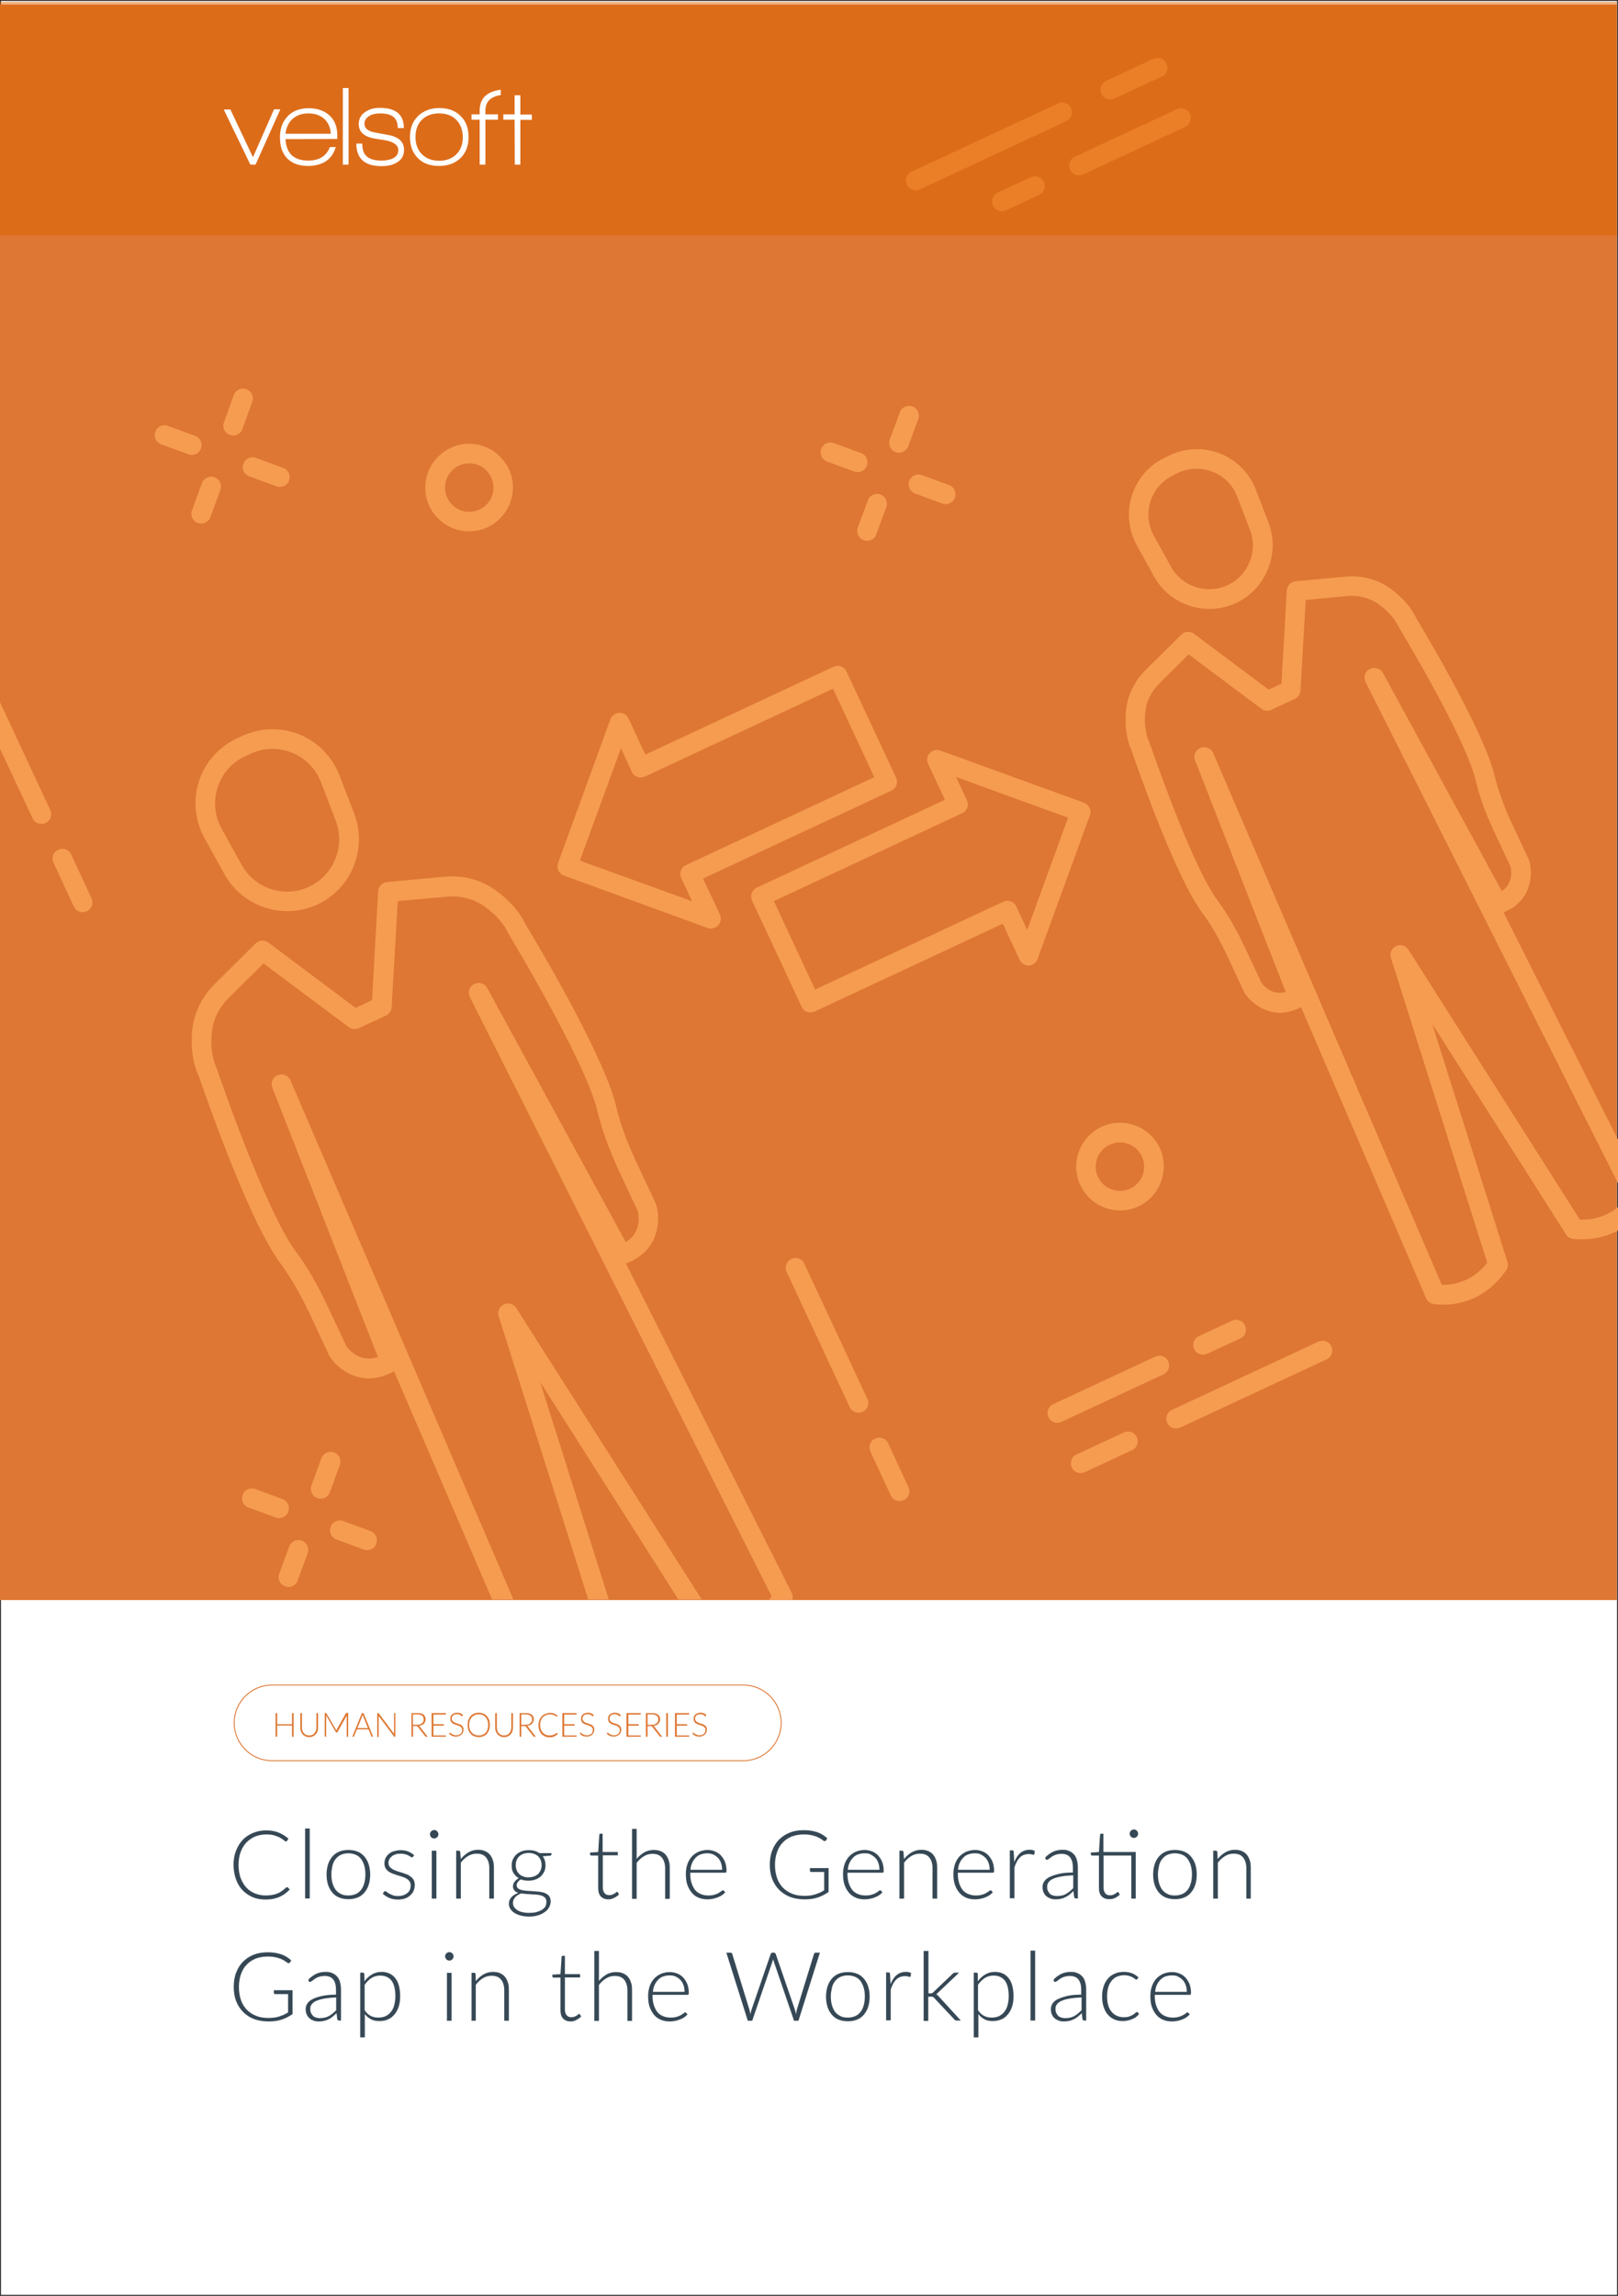 <svg xmlns="http://www.w3.org/2000/svg" xmlns:xlink="http://www.w3.org/1999/xlink" id="Layer_1" x="0px" y="0px" viewBox="0 0 875 1241" style="enable-background:new 0 0 875 1241;" xml:space="preserve"><rect x="0" y="0" width="875" height="1241" fill="#333333" stroke="none"/> <style type="text/css"> .st0{fill:#FFFFFF;stroke:#231F20;stroke-miterlimit:10;} .st1{fill:#DD7733;} .st2{fill:#F69C51;} .st3{enable-background:new ;} .st4{fill:#364855;} .st5{fill:#DE6300;fill-opacity:0.5;} .st6{fill:#FFFFFF;}</style> <g id="Template"> <rect class="st0" width="875" height="1241"></rect></g> <g id="Layer_5"> <rect x="-0.6" y="2.5" class="st1" width="875" height="862.4"></rect> <g> <path class="st2" d="M46.9,492.6c-2.7,1.2-5.8,0.1-7-2.6l-11-23.7c-1.2-2.7-0.1-5.8,2.6-7s5.8-0.1,7,2.6l11,23.7 C50.7,488.2,49.6,491.4,46.9,492.6z"></path> <path class="st2" d="M466.5,763.2c-2.7,1.2-5.8,0.1-7-2.6l-34.1-73.1c-1.2-2.7-0.1-5.8,2.6-7s5.8-0.1,7,2.6l34.1,73.1 C470.3,758.8,469.1,762,466.5,763.2z"></path> <path class="st2" d="M488.7,810.9c-2.7,1.2-5.8,0.1-7-2.6l-11-23.7c-1.2-2.7-0.1-5.8,2.6-7s5.8-0.1,7,2.6l11,23.7 C492.5,806.5,491.4,809.7,488.7,810.9z"></path> <path class="st2" d="M466.1,254.7c-1.2,0.6-2.7,0.7-4.1,0.2l-14.7-5.4c-2.8-1-4.2-4-3.2-6.8s4-4.2,6.8-3.2l14.7,5.4 c2.8,1,4.2,4,3.2,6.8C468.3,253.1,467.3,254.1,466.1,254.7z"></path> <path class="st2" d="M513.7,272c-1.2,0.6-2.7,0.7-4.1,0.2l-14.7-5.4c-2.8-1-4.2-4-3.2-6.8s4-4.2,6.8-3.2l14.7,5.4 c2.8,1,4.2,4,3.2,6.8C515.9,270.4,514.9,271.4,513.7,272z"></path> <path class="st2" d="M471.2,291.8c-1.2,0.6-2.7,0.7-4.1,0.2c-2.8-1-4.2-4-3.2-6.8l5.4-14.7c1-2.8,4-4.2,6.8-3.2s4.2,4,3.2,6.8 l-5.4,14.7C473.4,290.2,472.4,291.3,471.2,291.8z"></path> <path class="st2" d="M488.5,244.2c-1.2,0.6-2.7,0.7-4.1,0.2c-2.8-1-4.2-4-3.2-6.8l5.4-14.7c1-2.8,4-4.2,6.8-3.2s4.2,4,3.2,6.8 l-5.4,14.7C490.7,242.6,489.7,243.6,488.5,244.2z"></path> <path class="st2" d="M106,245.4c-1.2,0.6-2.7,0.7-4.1,0.2l-14.7-5.4c-2.8-1-4.2-4-3.2-6.8s4-4.2,6.8-3.2l14.7,5.4 c2.8,1,4.2,4,3.2,6.8C108.2,243.7,107.2,244.8,106,245.4z"></path> <path class="st2" d="M153.6,262.7c-1.2,0.6-2.7,0.7-4.1,0.2l-14.7-5.4c-2.8-1-4.2-4-3.2-6.8c1-2.7,4-4.2,6.8-3.2l14.7,5.4 c2.8,1,4.2,4,3.2,6.8C155.9,261.1,154.8,262.1,153.6,262.7z"></path> <path class="st2" d="M111.1,282.5c-1.2,0.6-2.7,0.7-4.1,0.2c-2.8-1-4.2-4-3.2-6.8l5.4-14.7c1-2.8,4-4.2,6.8-3.2s4.2,4,3.2,6.8 l-5.4,14.7C113.4,280.9,112.3,281.9,111.1,282.5z"></path> <path class="st2" d="M128.4,234.9c-1.2,0.6-2.7,0.7-4.1,0.2c-2.8-1-4.2-4-3.2-6.8l5.3-14.7c1-2.8,4-4.2,6.8-3.2s4.2,4,3.2,6.8 l-5.3,14.7C130.7,233.3,129.7,234.3,128.4,234.9z"></path> <path class="st2" d="M153.2,820.1c-1.2,0.6-2.7,0.7-4.1,0.2l-14.7-5.4c-2.8-1-4.2-4-3.2-6.8s4-4.2,6.8-3.2l14.7,5.4 c2.8,1,4.2,4,3.2,6.8C155.5,818.5,154.5,819.5,153.2,820.1z"></path> <path class="st2" d="M200.8,837.4c-1.2,0.6-2.7,0.7-4.1,0.2l-14.7-5.4c-2.8-1-4.2-4-3.2-6.8s4-4.2,6.8-3.2l14.7,5.4 c2.8,1,4.2,4,3.2,6.8C203.1,835.8,202.1,836.9,200.8,837.4z"></path> <path class="st2" d="M158.3,857.3c-1.2,0.6-2.7,0.7-4.1,0.2c-2.8-1-4.2-4-3.2-6.8l5.4-14.7c1-2.8,4-4.2,6.8-3.2s4.2,4,3.2,6.8 l-5.4,14.7C160.6,855.6,159.6,856.7,158.3,857.3z"></path> <path class="st2" d="M175.7,809.6c-1.2,0.6-2.7,0.7-4.1,0.2c-2.8-1-4.2-4-3.2-6.8l5.4-14.7c1-2.8,4-4.2,6.8-3.2s4.2,4,3.2,6.8 l-5.4,14.7C177.9,808,176.9,809.1,175.7,809.6z"></path> <path class="st2" d="M263.7,285c-11.8,5.5-25.9,0.4-31.5-11.4c-5.5-11.8-0.4-25.9,11.5-31.5c11.8-5.5,25.9-0.4,31.5,11.5 C280.7,265.3,275.5,279.4,263.7,285z M248.2,251.7c-6.5,3-9.4,10.8-6.3,17.4s10.8,9.4,17.4,6.3c6.6-3.1,9.4-10.8,6.3-17.4 S254.7,248.6,248.2,251.7z"></path> <path class="st2" d="M615.7,652.1c-11.8,5.5-25.9,0.4-31.5-11.5c-5.5-11.8-0.4-25.9,11.5-31.5c11.8-5.5,25.9-0.4,31.5,11.4 C632.6,632.4,627.5,646.5,615.7,652.1z M600.1,618.8c-6.5,3-9.4,10.8-6.3,17.4c3,6.5,10.8,9.4,17.4,6.3c6.5-3,9.4-10.8,6.3-17.4 C614.5,618.6,606.7,615.7,600.1,618.8z"></path> <path class="st2" d="M576.6,65.5l-79.2,36.9c-2.7,1.2-5.8,0.1-7-2.6s-0.1-5.8,2.6-7l79.2-36.9c2.7-1.2,5.8-0.1,7,2.6 S579.2,64.2,576.6,65.5z"></path> <path class="st2" d="M628.2,41.4l-25.6,11.9c-2.7,1.2-5.8,0.1-7-2.6c-1.2-2.7-0.1-5.8,2.6-7l25.6-11.9c2.7-1.2,5.8-0.1,7,2.6 S630.9,40.2,628.2,41.4z"></path> <path class="st2" d="M640.9,68.6l-55.2,25.7c-2.7,1.2-5.8,0.1-7-2.6s-0.1-5.8,2.6-7L636.5,59c2.7-1.2,5.8-0.1,7,2.6 C644.7,64.2,643.5,67.3,640.9,68.6z"></path> <path class="st2" d="M561.9,105.4l-17.9,8.3c-2.7,1.2-5.8,0.1-7-2.6s-0.1-5.8,2.6-7l17.9-8.3c2.7-1.2,5.8-0.1,7,2.6 C565.7,101,564.6,104.1,561.9,105.4z"></path> <path class="st2" d="M717.4,734.8l-79.2,36.9c-2.7,1.2-5.8,0.1-7-2.6c-1.2-2.7-0.1-5.8,2.6-7l79.2-36.9c2.7-1.2,5.8-0.1,7,2.6 S720.1,733.6,717.4,734.8z"></path> <path class="st2" d="M612.2,783.9l-25.6,11.9c-2.7,1.2-5.8,0.1-7-2.6c-1.2-2.7-0.1-5.8,2.6-7l25.6-11.9c2.7-1.2,5.8-0.1,7,2.6 S614.9,782.6,612.2,783.9z"></path> <path class="st2" d="M629.2,742.9L574,768.6c-2.7,1.2-5.8,0.1-7-2.6c-1.2-2.7-0.1-5.8,2.6-7l55.2-25.7c2.7-1.2,5.8-0.1,7,2.6 S631.8,741.7,629.2,742.9z"></path> <path class="st2" d="M670.7,723.5l-17.9,8.3c-2.7,1.2-5.8,0.1-7-2.6s-0.1-5.8,2.6-7l17.9-8.3c2.7-1.2,5.8-0.1,7,2.6 S673.4,722.3,670.7,723.5z"></path> <path class="st2" d="M171.7,488.9c-18.3,8.6-40.4,1.4-50.3-16.3l-10.8-19.5c-5.2-9.4-6.3-20.6-3-30.8 c3.3-10.2,10.8-18.6,20.5-23.2l2.9-1.3c9.7-4.5,21-4.8,30.9-0.8s17.8,12.1,21.7,22.1l8,20.8C198.8,458.9,190,480.4,171.7,488.9z M132.6,408.8c-7.2,3.3-12.4,9.3-14.9,16.8c-2.4,7.5-1.7,15.5,2.2,22.4l10.8,19.5c7.1,12.9,23.2,18.1,36.5,11.8 c13.3-6.2,19.6-21.8,14.4-35.6l-8-20.8c-2.8-7.4-8.4-13.1-15.7-16c-7.3-3-15.3-2.8-22.5,0.6L132.6,408.8z"></path> <path class="st2" d="M668.4,326c-16.2,7.5-35.7,1.2-44.3-14.4l-9.3-16.8c-4.6-8.3-5.6-18.2-2.6-27.2c2.9-9,9.5-16.4,18.1-20.4 l2.5-1.2c8.6-4,18.5-4.3,27.3-0.7c8.8,3.5,15.7,10.6,19.1,19.5l6.9,18C692.3,299.4,684.6,318.4,668.4,326z M634.7,256.8 c-6,2.8-10.4,7.8-12.5,14.1c-2,6.3-1.4,13,1.8,18.7l9.3,16.8c6,10.8,19.4,15.1,30.6,9.9c11.2-5.2,16.5-18.3,12.1-29.8l-6.9-18 c-2.4-6.2-7-11-13.2-13.4c-6.1-2.5-12.8-2.3-18.8,0.5L634.7,256.8z"></path> <path class="st2" d="M386.7,501.4c-1.2,0.6-2.7,0.7-4.1,0.2L305,473.3c-1.3-0.5-2.4-1.5-3-2.7s-0.7-2.7-0.2-4.1l28.3-77.7 c0.7-2,2.6-3.4,4.8-3.5c2.1-0.1,4.1,1.1,5,3.1l9.1,19.5l101.8-47.5c2.7-1.2,5.8-0.1,7,2.6l26.8,57.4c1.2,2.7,0.1,5.8-2.6,7 l-101.8,47.5l9.1,19.4c0.9,1.9,0.6,4.2-0.9,5.8C387.9,500.7,387.3,501.1,386.7,501.4z M313.6,465.2l60.7,22l-5.9-12.6 c-1.2-2.7-0.1-5.8,2.6-7l101.8-47.5l-22.3-47.8l-101.8,47.5c-2.7,1.2-5.8,0.1-7-2.6l-5.9-12.7L313.6,465.2z"></path> <path class="st2" d="M558.4,521.4c-0.6,0.3-1.3,0.5-2,0.5c-2.1,0.1-4.1-1.1-5-3.1l-9.1-19.5l-101.8,47.5c-2.7,1.2-5.8,0.1-7-2.6 l-26.8-57.4c-1.2-2.7-0.1-5.8,2.6-7L511,432.3l-9.1-19.4c-0.9-1.9-0.6-4.2,0.9-5.8c1.5-1.6,3.7-2.1,5.7-1.4l77.7,28.2 c1.3,0.5,2.4,1.5,3,2.7c0.6,1.3,0.7,2.7,0.2,4.1l-28.3,77.7C560.6,519.8,559.6,520.8,558.4,521.4z M440.8,534.9l101.8-47.5 c2.7-1.2,5.8-0.1,7,2.6l5.9,12.7l22.1-60.7L517,420l5.9,12.6c1.2,2.7,0.1,5.8-2.6,7l-101.8,47.5L440.8,534.9z"></path> <path class="st2" d="M875,652.5c-4.2,3.5-11,7-20.6,6.8l-92.7-145.9c-1.4-2.2-4.3-3.1-6.7-2c-2.4,1.1-3.6,3.9-2.8,6.4l52.1,164.8 c-8.8,11-19.7,12.1-24.6,11.9L656.1,407.1c-1.1-2.7-4.2-3.9-6.9-2.8c-2.8,1.2-4,4.1-2.9,6.8l49,125.1c-7.3,2-11.8-3.1-13.1-4.9 l-8.9-19c-4.7-10.1-9.6-18.4-14.8-25.5c-14.3-19.2-36.3-83.9-36.8-85.1c-2.1-4.5-2.9-10.1-2.4-16.4c0.5-5.8,3.2-11.4,7.6-15.8 l15.9-15.8l39.3,29.4c1.6,1.2,3.6,1.4,5.4,0.6l12.7-5.9c1.8-0.8,2.9-2.6,3.1-4.5l2.8-49l22.4-2.1c6.2-0.6,12.2,1,16.9,4.3 c5.2,3.7,8.9,7.9,11.3,12.9c0.4,0.6,35.7,59,41.3,82.3c2,8.6,5.3,17.7,10,27.8l8.9,19c0.4,1.8,1.6,8.8-4.7,13.2l-64.3-117.9 c-1.4-2.5-4.5-3.5-7.1-2.2s-3.6,4.5-2.3,7.1L875,639.6V616l-61.9-122.8c15.5-6.2,15.9-20.9,13.9-27.9c-0.1-0.3-0.2-0.5-0.3-0.8 l-9.1-19.4c-4.4-9.4-7.4-17.9-9.3-25.7c-5.9-24.9-41-82.9-42.2-84.9c-2.9-6.2-7.8-11.8-14.5-16.6c-6.8-4.8-15.4-7-24-6.2 l-26.9,2.5c-2.6,0.2-4.7,2.4-4.8,5l-2.9,50.4l-6.9,3.2l-40.4-30.2c-2.1-1.6-5-1.4-6.9,0.5l-19.2,19c-6.2,6.1-10,14.1-10.7,22.4 c-0.7,8.2,0.4,15.6,3.1,21.3c0.9,2.7,22.8,66.9,38.1,87.5c4.8,6.5,9.3,14.2,13.7,23.7l9.1,19.4c0.1,0.3,0.3,0.5,0.4,0.7 c4.1,6.1,15.6,15.1,30.3,7.3l67.6,157.3c0.7,1.6,2.1,2.8,3.8,3.1c1,0.2,23.8,4.5,39.5-18.1c0.9-1.3,1.2-3.1,0.7-4.6l-40.7-128.7 l72.4,113.9c0.9,1.4,2.4,2.3,4,2.4c9.2,0.8,16.6-0.9,22.3-3.6c0.6-0.3,1.2-0.6,1.8-0.9L875,652.5L875,652.5z"></path> <g> <path class="st2" d="M213.1,741.2l53,123.3h11.5L157.1,584c-1.1-2.7-4.2-3.9-6.9-2.8c-2.8,1.1-4,4.1-2.9,6.8l57.1,145.6 c-9.6,3.2-15.7-4-17-5.8l-10.4-22c-5.4-11.6-11-21.3-17.1-29.4c-16.6-22.4-42.2-97.3-42.6-98.6c-2.5-5.4-3.5-11.9-2.8-19.4 c0.6-6.9,3.8-13.6,9-18.8l19-18.8l46.1,34.4c1.6,1.2,3.6,1.4,5.4,0.6l14.7-6.8c1.8-0.8,2.9-2.6,3.1-4.5l3.3-57.4l26.6-2.4 c7.3-0.7,14.5,1.2,20.2,5.2c6.2,4.4,10.6,9.3,13.3,15.2c0.4,0.7,41.4,68.4,47.9,95.5c2.3,9.9,6.1,20.3,11.5,32l10.3,22.1 c0.6,2.2,2.2,11.4-6.5,16.7l-74.9-137.3c-1.4-2.5-4.5-3.5-7.1-2.2s-3.6,4.5-2.3,7.1l163.2,323.9c-0.4,0.5-0.9,1.2-1.5,1.8h12.7 c0.4-1.3,0.2-2.6-0.4-3.8L338.5,683c18.2-6.8,18.8-23.6,16.4-31.7c-0.1-0.3-0.2-0.5-0.3-0.8L344,627.9 c-5.1-11-8.7-20.8-10.8-29.9c-6.8-28.8-47.4-95.8-48.9-98.1c-3.3-7.1-8.9-13.4-16.6-18.9s-17.4-8-27.3-7.1l-31.1,2.9 c-2.6,0.2-4.7,2.4-4.8,5l-3.3,58.8l-8.9,4.2l-47.2-35.3c-2.1-1.6-5-1.4-6.9,0.5L116,532c-7,7-11.3,16-12.1,25.4 c-0.8,9.4,0.5,17.7,3.6,24.3c1.1,3.1,26.3,77.3,44,101c5.6,7.6,10.8,16.6,16,27.5l10.5,22.5c0.1,0.3,0.3,0.5,0.4,0.7 C182.9,740.4,196.2,750.8,213.1,741.2z"></path> <path class="st2" d="M272.5,705.1c-2.4,1.1-3.6,3.9-2.8,6.4l48.4,153h11.1L292.1,747l74.7,117.5h12.6L279.2,707.1 C277.8,704.8,274.9,704,272.5,705.1z"></path> </g> <path class="st2" d="M27.2,437.9l-27.9-59.8v25.1l18.3,39.1c1.2,2.7,4.4,3.8,7,2.6C27.3,443.7,28.5,440.5,27.2,437.9z"></path> </g> <path class="st1" d="M402,952H147.1c-11.4,0-20.7-9.3-20.7-20.7s9.3-20.7,20.7-20.7H402c11.4,0,20.7,9.3,20.7,20.7 S413.4,952,402,952z M147.1,911.1c-11.1,0-20.2,9.1-20.2,20.2c0,11.1,9.1,20.2,20.2,20.2H402c11.1,0,20.2-9.1,20.2-20.2 c0-11.1-9.1-20.2-20.2-20.2H147.1z"></path> <g class="st3"> <path class="st4" d="M155.3,1020.1c0.2,0,0.3,0.1,0.4,0.2l1,1.1c-0.8,0.8-1.6,1.5-2.5,2.2c-0.9,0.7-1.9,1.2-2.9,1.7 c-1.1,0.5-2.2,0.8-3.5,1.1c-1.3,0.3-2.7,0.4-4.2,0.4c-2.5,0-4.9-0.4-7-1.3c-2.1-0.9-3.9-2.2-5.5-3.8c-1.5-1.6-2.7-3.6-3.5-5.9 c-0.8-2.3-1.3-4.9-1.3-7.7c0-2.8,0.4-5.3,1.3-7.6s2.1-4.3,3.6-5.9s3.4-2.9,5.6-3.8s4.6-1.4,7.2-1.4c2.5,0,4.7,0.4,6.7,1.2 s3.7,1.9,5.3,3.3l-0.8,1.2c-0.1,0.2-0.4,0.3-0.6,0.3c-0.2,0-0.5-0.2-1-0.6c-0.5-0.4-1.1-0.8-1.9-1.3s-1.9-0.9-3.1-1.3 c-1.2-0.4-2.7-0.6-4.5-0.6c-2.2,0-4.3,0.4-6.1,1.1c-1.8,0.8-3.4,1.9-4.8,3.3c-1.3,1.4-2.4,3.2-3.1,5.2s-1.1,4.3-1.1,6.9 c0,2.6,0.4,4.9,1.1,7c0.8,2,1.8,3.8,3.1,5.2s2.9,2.5,4.7,3.2s3.7,1.1,5.8,1.1c1.3,0,2.5-0.1,3.5-0.3s2-0.4,2.8-0.8 c0.9-0.3,1.7-0.8,2.4-1.3c0.7-0.5,1.5-1.1,2.2-1.8c0.1-0.1,0.2-0.1,0.3-0.2C155.2,1020.1,155.2,1020.1,155.3,1020.1z"></path> <path class="st4" d="M167.5,988.4v37.8H165v-37.8H167.5z"></path> <path class="st4" d="M188.4,1000c1.9,0,3.5,0.3,5,0.9s2.7,1.5,3.7,2.7c1,1.2,1.8,2.6,2.3,4.2c0.5,1.6,0.8,3.5,0.8,5.5 c0,2-0.3,3.9-0.8,5.5c-0.5,1.6-1.3,3-2.3,4.2c-1,1.2-2.2,2.1-3.7,2.7s-3.1,0.9-5,0.9c-1.9,0-3.5-0.3-5-0.9s-2.7-1.5-3.7-2.7 c-1-1.2-1.8-2.6-2.3-4.2c-0.5-1.6-0.8-3.5-0.8-5.5c0-2,0.3-3.9,0.8-5.5c0.5-1.6,1.3-3,2.3-4.2c1-1.2,2.3-2.1,3.7-2.7 S186.6,1000,188.4,1000z M188.4,1024.6c1.5,0,2.9-0.3,4-0.8c1.2-0.5,2.1-1.3,2.9-2.3c0.8-1,1.3-2.2,1.7-3.6c0.4-1.4,0.6-3,0.6-4.7 c0-1.7-0.2-3.3-0.6-4.7c-0.4-1.4-1-2.6-1.7-3.6c-0.8-1-1.7-1.8-2.9-2.3c-1.2-0.5-2.5-0.8-4-0.8c-1.5,0-2.9,0.3-4,0.8 c-1.2,0.5-2.1,1.3-2.9,2.3c-0.8,1-1.4,2.2-1.7,3.6s-0.6,3-0.6,4.7c0,1.7,0.2,3.3,0.6,4.7s1,2.6,1.7,3.6c0.8,1,1.7,1.7,2.9,2.3 C185.6,1024.4,186.9,1024.6,188.4,1024.6z"></path> <path class="st4" d="M223.4,1003.6c-0.1,0.2-0.3,0.4-0.6,0.4c-0.2,0-0.4-0.1-0.7-0.3c-0.3-0.2-0.7-0.5-1.2-0.7 c-0.5-0.3-1.1-0.5-1.8-0.7s-1.6-0.3-2.7-0.3c-0.9,0-1.8,0.1-2.6,0.4c-0.8,0.3-1.4,0.6-2,1.1c-0.5,0.5-1,1-1.3,1.6 c-0.3,0.6-0.4,1.2-0.4,1.9c0,0.8,0.2,1.5,0.6,2c0.4,0.5,1,1,1.6,1.4c0.7,0.4,1.4,0.7,2.3,1s1.7,0.6,2.6,0.8 c0.9,0.3,1.8,0.6,2.6,0.9c0.9,0.3,1.6,0.8,2.3,1.3c0.7,0.5,1.2,1.1,1.6,1.8c0.4,0.7,0.6,1.6,0.6,2.7c0,1.1-0.2,2.2-0.6,3.1 c-0.4,1-1,1.8-1.8,2.5c-0.8,0.7-1.7,1.3-2.8,1.7c-1.1,0.4-2.4,0.6-3.9,0.6c-1.8,0-3.4-0.3-4.7-0.9c-1.3-0.6-2.5-1.3-3.5-2.3 l0.6-0.9c0.1-0.1,0.2-0.2,0.3-0.3c0.1-0.1,0.3-0.1,0.5-0.1c0.2,0,0.5,0.1,0.8,0.4c0.3,0.3,0.7,0.6,1.3,0.9c0.5,0.3,1.2,0.6,2,0.9 c0.8,0.3,1.8,0.4,2.9,0.4c1.1,0,2.1-0.2,2.9-0.5c0.8-0.3,1.5-0.7,2.1-1.2c0.6-0.5,1-1.1,1.3-1.8c0.3-0.7,0.4-1.4,0.4-2.2 c0-0.9-0.2-1.6-0.6-2.2c-0.4-0.6-1-1.1-1.6-1.5c-0.7-0.4-1.4-0.7-2.3-1c-0.9-0.3-1.7-0.6-2.6-0.8c-0.9-0.3-1.8-0.6-2.6-0.9 s-1.6-0.7-2.3-1.2c-0.7-0.5-1.2-1.1-1.6-1.8c-0.4-0.7-0.6-1.6-0.6-2.7c0-0.9,0.2-1.8,0.6-2.7c0.4-0.8,1-1.6,1.7-2.2 s1.6-1.2,2.7-1.5s2.2-0.6,3.6-0.6c1.6,0,3,0.2,4.2,0.7c1.2,0.5,2.3,1.1,3.3,2.1L223.4,1003.6z"></path> <path class="st4" d="M237.1,991.5c0,0.3-0.1,0.6-0.2,0.9s-0.3,0.5-0.5,0.7s-0.5,0.4-0.7,0.5s-0.6,0.2-0.9,0.2s-0.6-0.1-0.9-0.2 c-0.3-0.1-0.5-0.3-0.7-0.5s-0.4-0.4-0.5-0.7c-0.1-0.3-0.2-0.6-0.2-0.9c0-0.3,0.1-0.6,0.2-0.9c0.1-0.3,0.3-0.5,0.5-0.7 s0.5-0.4,0.7-0.5c0.3-0.1,0.6-0.2,0.9-0.2s0.6,0.1,0.9,0.2s0.5,0.3,0.7,0.5s0.4,0.5,0.5,0.7C237,990.9,237.1,991.2,237.1,991.5z M236,1000.4v25.9h-2.5v-25.9H236z"></path> <path class="st4" d="M249.2,1004.9c1.2-1.5,2.6-2.7,4.1-3.6s3.3-1.4,5.2-1.4c1.4,0,2.7,0.2,3.8,0.7c1.1,0.5,2,1.1,2.7,2 c0.7,0.8,1.2,1.9,1.6,3.1c0.4,1.2,0.5,2.5,0.5,4.1v16.5h-2.5v-16.5c0-2.4-0.6-4.3-1.7-5.7s-2.8-2.1-5.1-2.1 c-1.7,0-3.3,0.4-4.7,1.3c-1.5,0.9-2.8,2.1-3.9,3.6v19.4h-2.5v-25.9h1.4c0.4,0,0.7,0.2,0.8,0.7L249.2,1004.9z"></path> <path class="st4" d="M298.2,1001.5v0.9c0,0.4-0.2,0.6-0.7,0.7l-4,0.3c0.5,0.7,0.9,1.4,1.1,2.2c0.3,0.8,0.4,1.7,0.4,2.7 c0,1.2-0.2,2.4-0.7,3.4s-1.1,1.9-1.9,2.6c-0.8,0.7-1.8,1.3-2.9,1.7c-1.1,0.4-2.4,0.6-3.8,0.6c-1.5,0-2.8-0.2-4-0.7 c-0.7,0.4-1.3,0.9-1.7,1.5c-0.4,0.6-0.6,1.1-0.6,1.7c0,0.7,0.3,1.3,0.8,1.7c0.5,0.4,1.2,0.7,2.1,0.9c0.9,0.2,1.8,0.3,2.9,0.4 c1.1,0.1,2.2,0.1,3.4,0.2s2.3,0.2,3.4,0.3c1.1,0.2,2.1,0.4,2.9,0.8c0.9,0.4,1.6,0.9,2.1,1.6c0.5,0.7,0.8,1.6,0.8,2.8 c0,1.1-0.3,2.1-0.8,3.1c-0.5,1-1.3,1.9-2.3,2.6s-2.2,1.4-3.7,1.8c-1.4,0.5-3.1,0.7-4.8,0.7c-1.8,0-3.4-0.2-4.8-0.6 c-1.4-0.4-2.5-0.9-3.4-1.5s-1.6-1.4-2.1-2.2c-0.5-0.8-0.7-1.7-0.7-2.7c0-1.4,0.5-2.5,1.4-3.5c0.9-1,2.1-1.7,3.7-2.3 c-0.9-0.3-1.6-0.7-2.1-1.3c-0.5-0.6-0.8-1.3-0.8-2.3c0-0.4,0.1-0.7,0.2-1.1c0.1-0.4,0.3-0.8,0.6-1.2c0.3-0.4,0.6-0.8,1-1.1 c0.4-0.3,0.8-0.7,1.4-0.9c-1.2-0.7-2.2-1.7-2.9-2.8s-1-2.6-1-4.1c0-1.2,0.2-2.4,0.7-3.4s1.1-1.9,1.9-2.6c0.8-0.7,1.8-1.3,2.9-1.7 c1.1-0.4,2.4-0.6,3.8-0.6c1.1,0,2.2,0.1,3.2,0.4c1,0.3,1.8,0.7,2.6,1.2H298.2z M295.5,1028c0-0.8-0.2-1.5-0.6-2 c-0.4-0.5-1-0.9-1.7-1.2c-0.7-0.3-1.5-0.5-2.5-0.6c-0.9-0.1-1.9-0.2-2.9-0.2c-1-0.1-2-0.1-3.1-0.2c-1-0.1-2-0.2-2.9-0.3 c-0.7,0.3-1.3,0.6-1.8,0.9c-0.6,0.3-1,0.7-1.4,1.2c-0.4,0.4-0.7,0.9-0.9,1.4c-0.2,0.5-0.3,1.1-0.3,1.7c0,0.8,0.2,1.5,0.6,2.1 c0.4,0.6,1,1.2,1.7,1.7c0.8,0.5,1.7,0.9,2.8,1.1c1.1,0.3,2.3,0.4,3.8,0.4c1.3,0,2.5-0.1,3.7-0.4c1.1-0.3,2.1-0.7,3-1.2 c0.8-0.5,1.5-1.2,2-1.9C295.3,1029.7,295.5,1028.9,295.5,1028z M285.8,1014.8c1.1,0,2.1-0.2,3-0.5c0.9-0.3,1.6-0.8,2.2-1.3 c0.6-0.6,1-1.3,1.4-2.1c0.3-0.8,0.5-1.7,0.5-2.7s-0.2-1.9-0.5-2.7c-0.3-0.8-0.8-1.5-1.4-2.1c-0.6-0.6-1.3-1-2.2-1.3 c-0.9-0.3-1.8-0.5-2.9-0.5c-1.1,0-2.1,0.2-2.9,0.5c-0.9,0.3-1.6,0.8-2.2,1.3c-0.6,0.6-1.1,1.3-1.4,2.1c-0.3,0.8-0.5,1.7-0.5,2.7 s0.2,1.9,0.5,2.7c0.3,0.8,0.8,1.5,1.4,2.1c0.6,0.6,1.3,1,2.2,1.3C283.8,1014.7,284.8,1014.8,285.8,1014.8z"></path> <path class="st4" d="M329.1,1026.7c-1.8,0-3.1-0.5-4.1-1.5c-1-1-1.5-2.5-1.5-4.5V1003h-3.7c-0.2,0-0.3-0.1-0.5-0.2 c-0.1-0.1-0.2-0.3-0.2-0.4v-1l4.4-0.3l0.6-9.3c0-0.2,0.1-0.3,0.2-0.4s0.3-0.2,0.4-0.2h1.2v9.9h8.2v1.8H326v17.5 c0,0.7,0.1,1.3,0.3,1.8c0.2,0.5,0.4,0.9,0.8,1.3c0.3,0.3,0.7,0.6,1.1,0.7c0.4,0.2,0.9,0.2,1.4,0.2c0.6,0,1.2-0.1,1.6-0.3 c0.5-0.2,0.8-0.4,1.2-0.6c0.3-0.2,0.6-0.4,0.8-0.6s0.4-0.3,0.5-0.3c0.1,0,0.3,0.1,0.4,0.3l0.7,1.1c-0.7,0.7-1.5,1.3-2.5,1.8 C331.2,1026.4,330.2,1026.7,329.1,1026.7z"></path> <path class="st4" d="M344.3,1004.8c1.2-1.5,2.6-2.6,4.1-3.5c1.5-0.9,3.3-1.3,5.2-1.3c1.4,0,2.7,0.2,3.8,0.7c1.1,0.5,2,1.1,2.7,2 c0.7,0.8,1.2,1.9,1.6,3.1c0.4,1.2,0.5,2.5,0.5,4.1v16.5h-2.5v-16.5c0-2.4-0.6-4.3-1.7-5.7s-2.8-2.1-5.1-2.1 c-1.7,0-3.3,0.4-4.7,1.3c-1.5,0.9-2.8,2.1-3.9,3.6v19.4h-2.5v-37.8h2.5V1004.8z"></path> <path class="st4" d="M373.3,1012.3v0.5c0,1.9,0.2,3.6,0.7,5.1c0.5,1.5,1.1,2.7,1.9,3.7c0.8,1,1.8,1.7,3,2.2c1.2,0.5,2.5,0.8,4,0.8 c1.3,0,2.4-0.1,3.4-0.4c1-0.3,1.8-0.6,2.4-1c0.6-0.4,1.2-0.7,1.5-1s0.7-0.4,0.8-0.4c0.2,0,0.4,0.1,0.5,0.3l0.7,0.8 c-0.4,0.5-1,1-1.7,1.5c-0.7,0.5-1.4,0.8-2.3,1.2c-0.8,0.3-1.7,0.6-2.7,0.8s-1.9,0.3-2.9,0.3c-1.8,0-3.4-0.3-4.8-0.9 c-1.5-0.6-2.7-1.5-3.7-2.7c-1-1.2-1.8-2.6-2.4-4.3c-0.6-1.7-0.8-3.7-0.8-5.9c0-1.9,0.3-3.6,0.8-5.1c0.5-1.6,1.3-2.9,2.3-4.1 c1-1.1,2.2-2,3.7-2.7c1.4-0.6,3.1-1,4.9-1c1.5,0,2.8,0.3,4.1,0.8c1.2,0.5,2.3,1.2,3.2,2.2c0.9,1,1.6,2.1,2.2,3.5 c0.5,1.4,0.8,3,0.8,4.8c0,0.4-0.1,0.6-0.2,0.8s-0.3,0.2-0.5,0.2H373.3z M390.5,1010.7c0-1.4-0.2-2.6-0.6-3.7 c-0.4-1.1-0.9-2-1.7-2.8s-1.6-1.3-2.5-1.8c-1-0.4-2.1-0.6-3.2-0.6c-1.3,0-2.5,0.2-3.6,0.6c-1.1,0.4-2,1-2.7,1.8 c-0.8,0.8-1.4,1.7-1.9,2.8c-0.5,1.1-0.8,2.3-0.9,3.7H390.5z"></path> <path class="st4" d="M448.1,1009.6v13.1c-1.8,1.3-3.8,2.3-5.9,3s-4.4,1-7,1c-2.9,0-5.5-0.4-7.9-1.3c-2.3-0.9-4.3-2.2-5.9-3.8 c-1.6-1.6-2.9-3.6-3.8-5.9c-0.9-2.3-1.3-4.9-1.3-7.7s0.4-5.4,1.3-7.7c0.9-2.3,2.1-4.3,3.7-5.9c1.6-1.6,3.5-2.9,5.8-3.8 c2.3-0.9,4.8-1.3,7.7-1.3c1.4,0,2.7,0.1,3.9,0.3s2.3,0.5,3.3,0.8c1,0.4,2,0.8,2.9,1.4c0.9,0.5,1.7,1.2,2.5,1.9l-0.7,1.1 c-0.2,0.4-0.6,0.5-1.1,0.3c-0.3-0.1-0.6-0.3-1.1-0.7c-0.5-0.4-1.2-0.8-2-1.2s-1.9-0.8-3.2-1.1c-1.3-0.3-2.8-0.5-4.6-0.5 c-2.4,0-4.6,0.4-6.5,1.1c-1.9,0.8-3.6,1.9-4.9,3.3c-1.4,1.4-2.4,3.2-3.1,5.2c-0.7,2-1.1,4.3-1.1,6.9c0,2.6,0.4,4.9,1.1,7 c0.7,2.1,1.8,3.8,3.2,5.3c1.4,1.4,3.1,2.5,5.1,3.3c2,0.8,4.2,1.1,6.7,1.1c1.1,0,2.1-0.1,3-0.2s1.8-0.3,2.7-0.6 c0.8-0.3,1.7-0.6,2.4-0.9s1.6-0.8,2.4-1.3v-9.9h-7c-0.2,0-0.4-0.1-0.5-0.2c-0.1-0.1-0.2-0.3-0.2-0.4v-1.5H448.1z"></path> <path class="st4" d="M458.3,1012.3v0.5c0,1.9,0.2,3.6,0.7,5.1c0.5,1.5,1.1,2.7,1.9,3.7c0.8,1,1.8,1.7,3,2.2s2.5,0.8,4,0.8 c1.3,0,2.4-0.1,3.4-0.4c1-0.3,1.8-0.6,2.4-1c0.7-0.4,1.2-0.7,1.5-1s0.7-0.4,0.8-0.4c0.2,0,0.4,0.1,0.5,0.3l0.7,0.8 c-0.4,0.5-1,1-1.7,1.5c-0.7,0.5-1.4,0.8-2.3,1.2s-1.7,0.6-2.7,0.8s-1.9,0.3-2.9,0.3c-1.8,0-3.4-0.3-4.8-0.9s-2.7-1.5-3.7-2.7 c-1-1.2-1.8-2.6-2.4-4.3c-0.6-1.7-0.8-3.7-0.8-5.9c0-1.9,0.3-3.6,0.8-5.1c0.5-1.6,1.3-2.9,2.3-4.1c1-1.1,2.2-2,3.7-2.7 c1.4-0.6,3.1-1,4.9-1c1.5,0,2.8,0.3,4.1,0.8c1.2,0.5,2.3,1.2,3.2,2.2s1.6,2.1,2.2,3.5c0.5,1.4,0.8,3,0.8,4.8 c0,0.4-0.1,0.6-0.2,0.8c-0.1,0.1-0.3,0.2-0.5,0.2H458.3z M475.6,1010.7c0-1.4-0.2-2.6-0.6-3.7c-0.4-1.1-0.9-2-1.7-2.8 s-1.6-1.3-2.5-1.8s-2.1-0.6-3.2-0.6c-1.3,0-2.5,0.2-3.6,0.6c-1.1,0.4-2,1-2.7,1.8c-0.8,0.8-1.4,1.7-1.9,2.8s-0.8,2.3-0.9,3.7 H475.6z"></path> <path class="st4" d="M488.9,1004.9c1.2-1.5,2.6-2.7,4.1-3.6c1.6-0.9,3.3-1.4,5.2-1.4c1.4,0,2.7,0.2,3.8,0.7c1.1,0.5,2,1.1,2.7,2 c0.7,0.8,1.2,1.9,1.6,3.1c0.4,1.2,0.5,2.5,0.5,4.1v16.5h-2.5v-16.5c0-2.4-0.6-4.3-1.7-5.7s-2.8-2.1-5.1-2.1 c-1.7,0-3.3,0.4-4.7,1.3c-1.5,0.9-2.8,2.1-3.9,3.6v19.4h-2.5v-25.9h1.4c0.4,0,0.7,0.2,0.8,0.7L488.9,1004.9z"></path> <path class="st4" d="M518,1012.3v0.5c0,1.9,0.2,3.6,0.7,5.1c0.5,1.5,1.1,2.7,1.9,3.7c0.8,1,1.8,1.7,3,2.2s2.5,0.8,4,0.8 c1.3,0,2.4-0.1,3.4-0.4c1-0.3,1.8-0.6,2.4-1c0.7-0.4,1.2-0.7,1.5-1s0.7-0.4,0.8-0.4c0.2,0,0.4,0.1,0.5,0.3l0.7,0.8 c-0.4,0.5-1,1-1.7,1.5c-0.7,0.5-1.4,0.8-2.3,1.2s-1.7,0.6-2.7,0.8s-1.9,0.3-2.9,0.3c-1.8,0-3.4-0.3-4.8-0.9s-2.7-1.5-3.7-2.7 c-1-1.2-1.8-2.6-2.4-4.3c-0.6-1.7-0.8-3.7-0.8-5.9c0-1.9,0.3-3.6,0.8-5.1c0.5-1.6,1.3-2.9,2.3-4.1c1-1.1,2.2-2,3.7-2.7 c1.4-0.6,3.1-1,4.9-1c1.5,0,2.8,0.3,4.1,0.8c1.2,0.5,2.3,1.2,3.2,2.2s1.6,2.1,2.2,3.5c0.5,1.4,0.8,3,0.8,4.8 c0,0.4-0.1,0.6-0.2,0.8c-0.1,0.1-0.3,0.2-0.5,0.2H518z M535.2,1010.7c0-1.4-0.2-2.6-0.6-3.7c-0.4-1.1-0.9-2-1.7-2.8 s-1.6-1.3-2.5-1.8s-2.1-0.6-3.2-0.6c-1.3,0-2.5,0.2-3.6,0.6c-1.1,0.4-2,1-2.7,1.8c-0.8,0.8-1.4,1.7-1.9,2.8s-0.8,2.3-0.9,3.7 H535.2z"></path> <path class="st4" d="M548.5,1006.6c0.4-1.1,0.9-2,1.4-2.8c0.5-0.8,1.1-1.5,1.8-2.1s1.4-1,2.2-1.3c0.8-0.3,1.7-0.5,2.7-0.5 c0.5,0,1.1,0,1.6,0.1c0.5,0.1,1,0.3,1.4,0.5l-0.2,1.7c-0.1,0.3-0.3,0.4-0.5,0.4c-0.2,0-0.5-0.1-0.9-0.2s-1-0.2-1.7-0.2 c-1,0-1.9,0.2-2.7,0.5c-0.8,0.3-1.5,0.8-2.1,1.4c-0.6,0.6-1.2,1.4-1.6,2.2c-0.5,0.9-0.9,1.9-1.3,3.1v16.7h-2.5v-25.9h1.3 c0.3,0,0.5,0.1,0.6,0.2c0.1,0.1,0.2,0.3,0.2,0.6L548.5,1006.6z"></path> <path class="st4" d="M565.3,1004c1.4-1.4,2.8-2.4,4.3-3.1c1.5-0.7,3.2-1,5.1-1c1.4,0,2.6,0.2,3.6,0.7c1,0.4,1.9,1.1,2.6,1.9 s1.2,1.8,1.5,3s0.5,2.5,0.5,3.9v16.8h-1c-0.5,0-0.8-0.2-1-0.7l-0.4-3.3c-0.7,0.7-1.4,1.3-2.1,1.9c-0.7,0.6-1.4,1-2.2,1.4 c-0.8,0.4-1.6,0.7-2.5,0.9c-0.9,0.2-1.9,0.3-2.9,0.3c-0.9,0-1.7-0.1-2.6-0.4c-0.8-0.3-1.6-0.7-2.2-1.2c-0.7-0.5-1.2-1.2-1.6-2.1 c-0.4-0.8-0.6-1.8-0.6-3c0-1.1,0.3-2.1,0.9-3c0.6-0.9,1.6-1.8,2.9-2.4s3-1.2,5.1-1.7s4.6-0.7,7.5-0.7v-2.7c0-2.4-0.5-4.2-1.5-5.5 c-1-1.3-2.6-1.9-4.6-1.9c-1.2,0-2.3,0.2-3.2,0.5s-1.6,0.7-2.2,1.1c-0.6,0.4-1.1,0.8-1.5,1.1s-0.7,0.5-1,0.5c-0.2,0-0.3,0-0.5-0.1 c-0.1-0.1-0.2-0.2-0.3-0.3L565.3,1004z M580.5,1013.7c-2.5,0.1-4.6,0.3-6.4,0.6c-1.8,0.3-3.2,0.7-4.4,1.2c-1.2,0.5-2,1.1-2.6,1.9 c-0.6,0.7-0.8,1.5-0.8,2.5c0,0.9,0.1,1.6,0.4,2.2s0.7,1.2,1.1,1.6s1,0.7,1.7,0.9c0.6,0.2,1.3,0.3,2,0.3c1,0,1.9-0.1,2.8-0.3 s1.6-0.5,2.3-0.9c0.7-0.4,1.4-0.9,2-1.4s1.2-1.1,1.8-1.7V1013.7z"></path> <path class="st4" d="M614.3,1026.3h-2.5V1003h-15v17.5c0,0.7,0.1,1.3,0.3,1.8c0.2,0.5,0.4,0.9,0.8,1.3c0.3,0.3,0.7,0.6,1.1,0.7 c0.4,0.2,0.9,0.2,1.4,0.2c0.6,0,1.2-0.1,1.6-0.3c0.5-0.2,0.8-0.4,1.2-0.6c0.3-0.2,0.6-0.4,0.8-0.6s0.4-0.3,0.5-0.3 c0.1,0,0.3,0.1,0.4,0.3l0.7,1.1c-0.7,0.7-1.5,1.3-2.5,1.8s-2.1,0.7-3.2,0.7c-1.8,0-3.1-0.5-4.1-1.5c-1-1-1.5-2.5-1.5-4.5V1003 h-3.7c-0.2,0-0.3-0.1-0.5-0.2c-0.1-0.1-0.2-0.3-0.2-0.4v-1l4.4-0.3l0.6-9.3c0-0.2,0.1-0.3,0.2-0.4c0.1-0.1,0.3-0.2,0.4-0.2h1.2 v9.9h17.5V1026.3z M615.5,991.2c0,0.3-0.1,0.6-0.2,0.9c-0.1,0.3-0.3,0.5-0.5,0.7s-0.5,0.4-0.7,0.5s-0.6,0.2-0.9,0.2 c-0.3,0-0.6-0.1-0.9-0.2s-0.5-0.3-0.7-0.5s-0.4-0.4-0.5-0.7c-0.1-0.3-0.2-0.6-0.2-0.9c0-0.3,0.1-0.6,0.2-0.9 c0.1-0.3,0.3-0.5,0.5-0.7s0.5-0.4,0.7-0.5c0.3-0.1,0.6-0.2,0.9-0.2c0.3,0,0.6,0.1,0.9,0.2c0.3,0.1,0.5,0.3,0.7,0.5 s0.4,0.5,0.5,0.7C615.4,990.5,615.5,990.8,615.5,991.2z"></path> <path class="st4" d="M635.4,1000c1.9,0,3.5,0.3,5,0.9c1.5,0.6,2.7,1.5,3.7,2.7c1,1.2,1.8,2.6,2.3,4.2c0.5,1.6,0.8,3.5,0.8,5.5 c0,2-0.3,3.9-0.8,5.5c-0.5,1.6-1.3,3-2.3,4.2c-1,1.2-2.2,2.1-3.7,2.7c-1.5,0.6-3.1,0.9-5,0.9s-3.5-0.3-5-0.9 c-1.5-0.6-2.7-1.5-3.7-2.7c-1-1.2-1.8-2.6-2.3-4.2c-0.5-1.6-0.8-3.5-0.8-5.5c0-2,0.3-3.9,0.8-5.5c0.5-1.6,1.3-3,2.3-4.2 c1-1.2,2.3-2.1,3.7-2.7C631.8,1000.3,633.5,1000,635.4,1000z M635.4,1024.6c1.5,0,2.9-0.3,4-0.8c1.2-0.5,2.1-1.3,2.9-2.3 c0.8-1,1.3-2.2,1.7-3.6c0.4-1.4,0.6-3,0.6-4.7c0-1.7-0.2-3.3-0.6-4.7c-0.4-1.4-1-2.6-1.7-3.6c-0.8-1-1.7-1.8-2.9-2.3 c-1.2-0.5-2.5-0.8-4-0.8s-2.9,0.3-4,0.8c-1.2,0.5-2.1,1.3-2.9,2.3c-0.8,1-1.4,2.2-1.7,3.6s-0.6,3-0.6,4.7c0,1.7,0.2,3.3,0.6,4.7 s1,2.6,1.7,3.6c0.8,1,1.7,1.7,2.9,2.3C632.5,1024.4,633.8,1024.6,635.4,1024.6z"></path> <path class="st4" d="M658.5,1004.9c1.2-1.5,2.6-2.7,4.1-3.6c1.6-0.9,3.3-1.4,5.2-1.4c1.4,0,2.7,0.2,3.8,0.7c1.1,0.5,2,1.1,2.7,2 c0.7,0.8,1.2,1.9,1.6,3.1c0.4,1.2,0.5,2.5,0.5,4.1v16.5H674v-16.5c0-2.4-0.6-4.3-1.7-5.7s-2.8-2.1-5.1-2.1c-1.7,0-3.3,0.4-4.7,1.3 c-1.5,0.9-2.8,2.1-3.9,3.6v19.4h-2.5v-25.9h1.4c0.4,0,0.7,0.2,0.8,0.7L658.5,1004.9z"></path> </g> <g class="st3"> <path class="st4" d="M158.2,1075.6v13.1c-1.8,1.3-3.8,2.3-5.9,3s-4.4,1-7,1c-2.9,0-5.5-0.4-7.9-1.3s-4.3-2.2-5.9-3.8 c-1.6-1.6-2.9-3.6-3.8-5.9c-0.9-2.3-1.3-4.9-1.3-7.7s0.4-5.4,1.3-7.7c0.9-2.3,2.1-4.3,3.7-5.9c1.6-1.6,3.5-2.9,5.8-3.8 c2.3-0.9,4.8-1.3,7.7-1.3c1.4,0,2.7,0.1,3.9,0.3c1.2,0.2,2.3,0.5,3.3,0.8c1,0.4,2,0.8,2.9,1.4c0.9,0.5,1.7,1.2,2.5,1.9l-0.7,1.1 c-0.2,0.4-0.6,0.5-1.1,0.3c-0.3-0.1-0.6-0.3-1.1-0.7c-0.5-0.4-1.2-0.8-2-1.2s-1.9-0.8-3.2-1.1c-1.3-0.3-2.8-0.5-4.6-0.5 c-2.4,0-4.6,0.4-6.5,1.1c-1.9,0.8-3.6,1.9-4.9,3.3c-1.4,1.4-2.4,3.2-3.1,5.2c-0.7,2-1.1,4.3-1.1,6.9c0,2.6,0.4,4.9,1.1,7 c0.7,2.1,1.8,3.8,3.2,5.3c1.4,1.4,3.1,2.5,5.1,3.3s4.2,1.1,6.7,1.1c1.1,0,2.1-0.1,3-0.2s1.8-0.3,2.7-0.6c0.8-0.3,1.7-0.6,2.4-0.9 c0.8-0.4,1.6-0.8,2.4-1.3v-9.9h-7c-0.2,0-0.4-0.1-0.5-0.2c-0.1-0.1-0.2-0.3-0.2-0.4v-1.5H158.2z"></path> <path class="st4" d="M166.8,1070c1.4-1.4,2.8-2.4,4.3-3.1c1.5-0.7,3.2-1,5.1-1c1.4,0,2.6,0.2,3.6,0.7c1,0.4,1.9,1.1,2.6,1.9 c0.7,0.8,1.2,1.8,1.5,3c0.3,1.2,0.5,2.5,0.5,3.9v16.8h-1c-0.5,0-0.8-0.2-1-0.7l-0.4-3.3c-0.7,0.7-1.4,1.3-2.1,1.9s-1.4,1-2.2,1.4 c-0.8,0.4-1.6,0.7-2.5,0.9c-0.9,0.2-1.9,0.3-2.9,0.3c-0.9,0-1.7-0.1-2.6-0.4c-0.8-0.3-1.6-0.7-2.2-1.2s-1.2-1.2-1.6-2.1 c-0.4-0.8-0.6-1.8-0.6-3c0-1.1,0.3-2.1,0.9-3c0.6-0.9,1.6-1.8,2.9-2.4c1.3-0.7,3-1.2,5.1-1.7c2.1-0.4,4.6-0.7,7.5-0.7v-2.7 c0-2.4-0.5-4.2-1.5-5.5c-1-1.3-2.6-1.9-4.6-1.9c-1.2,0-2.3,0.2-3.2,0.5s-1.6,0.7-2.2,1.1c-0.6,0.4-1.1,0.8-1.5,1.1 c-0.4,0.3-0.7,0.5-1,0.5c-0.2,0-0.3,0-0.5-0.1c-0.1-0.1-0.2-0.2-0.3-0.3L166.8,1070z M182,1079.7c-2.5,0.1-4.6,0.3-6.4,0.6 c-1.8,0.3-3.2,0.7-4.4,1.2c-1.2,0.5-2,1.1-2.6,1.9c-0.6,0.7-0.8,1.5-0.8,2.5c0,0.9,0.1,1.6,0.4,2.2c0.3,0.6,0.7,1.2,1.1,1.6 s1,0.7,1.7,0.9c0.6,0.2,1.3,0.3,1.9,0.3c1,0,1.9-0.1,2.8-0.3s1.6-0.5,2.3-0.9c0.7-0.4,1.4-0.9,2-1.4s1.2-1.1,1.8-1.7V1079.7z"></path> <path class="st4" d="M197.1,1071c1.1-1.6,2.5-2.8,4-3.7c1.5-0.9,3.3-1.4,5.2-1.4c3.2,0,5.6,1.1,7.4,3.3s2.7,5.5,2.7,9.9 c0,1.9-0.2,3.7-0.7,5.3c-0.5,1.6-1.2,3.1-2.2,4.3s-2.1,2.2-3.5,2.8c-1.4,0.7-3,1-4.8,1c-1.8,0-3.3-0.3-4.6-1s-2.4-1.6-3.3-2.8 v12.6h-2.5v-35h1.4c0.4,0,0.7,0.2,0.8,0.7L197.1,1071z M197.2,1086.6c0.5,0.7,1,1.4,1.6,1.9c0.5,0.5,1.1,0.9,1.7,1.2 c0.6,0.3,1.3,0.5,1.9,0.7c0.7,0.1,1.4,0.2,2.2,0.2c1.5,0,2.9-0.3,4-0.8c1.1-0.6,2.1-1.3,2.9-2.4c0.8-1,1.4-2.2,1.7-3.6 c0.4-1.4,0.6-3,0.6-4.7c0-3.8-0.7-6.7-2.1-8.5c-1.4-1.8-3.5-2.7-6.1-2.7c-1.7,0-3.3,0.4-4.7,1.3c-1.4,0.9-2.6,2.1-3.7,3.7V1086.6z "></path> <path class="st4" d="M245.3,1057.5c0,0.3-0.1,0.6-0.2,0.9s-0.3,0.5-0.5,0.7s-0.5,0.4-0.7,0.5s-0.6,0.2-0.9,0.2s-0.6-0.1-0.9-0.2 c-0.3-0.1-0.5-0.3-0.7-0.5s-0.4-0.4-0.5-0.7c-0.1-0.3-0.2-0.6-0.2-0.9c0-0.3,0.1-0.6,0.2-0.9c0.1-0.3,0.3-0.5,0.5-0.7 s0.5-0.4,0.7-0.5c0.3-0.1,0.6-0.2,0.9-0.2s0.6,0.1,0.9,0.2s0.5,0.3,0.7,0.5s0.4,0.5,0.5,0.7 C245.2,1056.9,245.3,1057.2,245.3,1057.5z M244.2,1066.4v25.9h-2.5v-25.9H244.2z"></path> <path class="st4" d="M257.3,1070.9c1.2-1.5,2.6-2.7,4.1-3.6s3.3-1.4,5.2-1.4c1.4,0,2.7,0.2,3.8,0.7c1.1,0.5,2,1.1,2.7,2 c0.7,0.8,1.2,1.9,1.6,3.1c0.4,1.2,0.5,2.5,0.5,4.1v16.5h-2.5v-16.5c0-2.4-0.6-4.3-1.7-5.7s-2.8-2.1-5.1-2.1 c-1.7,0-3.3,0.4-4.7,1.3c-1.5,0.9-2.8,2.1-3.9,3.6v19.4H255v-25.9h1.4c0.4,0,0.7,0.2,0.8,0.7L257.3,1070.9z"></path> <path class="st4" d="M308.7,1092.7c-1.8,0-3.1-0.5-4.1-1.5c-1-1-1.5-2.5-1.5-4.5V1069h-3.7c-0.2,0-0.3-0.1-0.5-0.2 c-0.1-0.1-0.2-0.3-0.2-0.4v-1l4.4-0.3l0.6-9.3c0-0.2,0.1-0.3,0.2-0.4s0.3-0.2,0.4-0.2h1.2v9.9h8.2v1.8h-8.2v17.5 c0,0.7,0.1,1.3,0.3,1.8c0.2,0.5,0.4,0.9,0.8,1.3c0.3,0.3,0.7,0.6,1.1,0.7c0.4,0.2,0.9,0.2,1.4,0.2c0.6,0,1.2-0.1,1.6-0.3 c0.5-0.2,0.8-0.4,1.2-0.6c0.3-0.2,0.6-0.4,0.8-0.6s0.4-0.3,0.5-0.3c0.1,0,0.3,0.1,0.4,0.3l0.7,1.1c-0.7,0.7-1.5,1.3-2.5,1.8 C310.9,1092.4,309.8,1092.7,308.7,1092.7z"></path> <path class="st4" d="M323.9,1070.8c1.2-1.5,2.6-2.6,4.1-3.5c1.5-0.9,3.3-1.3,5.2-1.3c1.4,0,2.7,0.2,3.8,0.7c1.1,0.5,2,1.1,2.7,2 c0.7,0.8,1.2,1.9,1.6,3.1c0.4,1.2,0.5,2.5,0.5,4.1v16.5h-2.5v-16.5c0-2.4-0.6-4.3-1.7-5.7s-2.8-2.1-5.1-2.1 c-1.7,0-3.3,0.4-4.7,1.3c-1.5,0.9-2.8,2.1-3.9,3.6v19.4h-2.5v-37.8h2.5V1070.8z"></path> <path class="st4" d="M352.9,1078.3v0.5c0,1.9,0.2,3.6,0.7,5.1c0.5,1.5,1.1,2.7,1.9,3.7c0.8,1,1.8,1.7,3,2.2c1.2,0.5,2.5,0.8,4,0.8 c1.3,0,2.4-0.1,3.4-0.4c1-0.3,1.8-0.6,2.4-1c0.6-0.4,1.2-0.7,1.5-1s0.7-0.4,0.8-0.4c0.2,0,0.4,0.1,0.5,0.3l0.7,0.8 c-0.4,0.5-1,1-1.7,1.5c-0.7,0.5-1.4,0.8-2.3,1.2c-0.8,0.3-1.7,0.6-2.7,0.8s-1.9,0.3-2.9,0.3c-1.8,0-3.4-0.3-4.8-0.9 c-1.5-0.6-2.7-1.5-3.7-2.7c-1-1.2-1.8-2.6-2.4-4.3c-0.6-1.7-0.8-3.7-0.8-5.9c0-1.9,0.3-3.6,0.8-5.1c0.5-1.6,1.3-2.9,2.3-4.1 c1-1.1,2.2-2,3.7-2.7c1.4-0.6,3.1-1,4.9-1c1.5,0,2.8,0.3,4.1,0.8c1.2,0.5,2.3,1.2,3.2,2.2c0.9,1,1.6,2.1,2.2,3.5 c0.5,1.4,0.8,3,0.8,4.8c0,0.4-0.1,0.6-0.2,0.8s-0.3,0.2-0.5,0.2H352.9z M370.2,1076.7c0-1.4-0.2-2.6-0.6-3.7 c-0.4-1.1-0.9-2-1.7-2.8s-1.6-1.3-2.5-1.8c-1-0.4-2.1-0.6-3.2-0.6c-1.3,0-2.5,0.2-3.6,0.6c-1.1,0.4-2,1-2.7,1.8 c-0.8,0.8-1.4,1.7-1.9,2.8c-0.5,1.1-0.8,2.3-0.9,3.7H370.2z"></path> <path class="st4" d="M443.4,1055.5l-11.6,36.8h-2.4l-10.9-31.9c-0.1-0.4-0.3-0.9-0.4-1.4c-0.1,0.5-0.2,0.9-0.4,1.4l-10.9,31.9 h-2.4l-11.6-36.8h2.2c0.5,0,0.8,0.2,1,0.7l9.3,30.2c0.2,0.7,0.4,1.5,0.5,2.4c0.1-0.5,0.2-0.9,0.3-1.3c0.1-0.4,0.2-0.8,0.3-1.1 l10.4-30.2c0.1-0.2,0.2-0.4,0.4-0.5c0.2-0.1,0.4-0.2,0.6-0.2h0.7c0.2,0,0.4,0.1,0.6,0.2c0.2,0.1,0.3,0.3,0.4,0.5l10.4,30.2 c0.1,0.3,0.2,0.7,0.3,1.1c0.1,0.4,0.2,0.8,0.3,1.2c0.1-0.4,0.2-0.8,0.2-1.2s0.2-0.8,0.2-1.1l9.3-30.2c0.1-0.2,0.2-0.4,0.3-0.5 c0.2-0.1,0.4-0.2,0.6-0.2H443.4z"></path> <path class="st4" d="M458.5,1066c1.9,0,3.5,0.3,5,0.9c1.5,0.6,2.7,1.5,3.7,2.7c1,1.2,1.8,2.6,2.3,4.2c0.5,1.6,0.8,3.5,0.8,5.5 c0,2-0.3,3.9-0.8,5.5c-0.5,1.6-1.3,3-2.3,4.2c-1,1.2-2.2,2.1-3.7,2.7c-1.5,0.6-3.1,0.9-5,0.9s-3.5-0.3-5-0.9 c-1.5-0.6-2.7-1.5-3.7-2.7c-1-1.2-1.8-2.6-2.3-4.2c-0.5-1.6-0.8-3.5-0.8-5.5c0-2,0.3-3.9,0.8-5.5c0.5-1.6,1.3-3,2.3-4.2 c1-1.2,2.3-2.1,3.7-2.7C455,1066.3,456.7,1066,458.5,1066z M458.5,1090.6c1.5,0,2.9-0.3,4-0.8c1.2-0.5,2.1-1.3,2.9-2.3 c0.8-1,1.3-2.2,1.7-3.6c0.4-1.4,0.6-3,0.6-4.7c0-1.7-0.2-3.3-0.6-4.7c-0.4-1.4-1-2.6-1.7-3.6c-0.8-1-1.7-1.8-2.9-2.3 c-1.2-0.5-2.5-0.8-4-0.8s-2.9,0.3-4,0.8c-1.2,0.5-2.1,1.3-2.9,2.3c-0.8,1-1.4,2.2-1.7,3.6s-0.6,3-0.6,4.7c0,1.7,0.2,3.3,0.6,4.7 s1,2.6,1.7,3.6c0.8,1,1.7,1.7,2.9,2.3C455.6,1090.4,457,1090.6,458.5,1090.6z"></path> <path class="st4" d="M481.6,1072.6c0.4-1.1,0.9-2,1.4-2.8c0.5-0.8,1.1-1.5,1.8-2.1s1.4-1,2.2-1.3c0.8-0.3,1.7-0.5,2.7-0.5 c0.5,0,1.1,0,1.6,0.1c0.5,0.1,1,0.3,1.4,0.5l-0.2,1.7c-0.1,0.3-0.3,0.4-0.5,0.4c-0.2,0-0.5-0.1-0.9-0.2s-1-0.2-1.7-0.2 c-1,0-1.9,0.2-2.7,0.5c-0.8,0.3-1.5,0.8-2.1,1.4c-0.6,0.6-1.2,1.4-1.6,2.2c-0.5,0.9-0.9,1.9-1.3,3.1v16.7h-2.5v-25.9h1.3 c0.3,0,0.5,0.1,0.6,0.2c0.1,0.1,0.2,0.3,0.2,0.6L481.6,1072.6z"></path> <path class="st4" d="M502.1,1054.4v23.1h1.2c0.2,0,0.5,0,0.7-0.1s0.5-0.2,0.7-0.5l10.4-9.9c0.2-0.2,0.4-0.4,0.6-0.5 c0.2-0.1,0.5-0.2,0.8-0.2h2.2l-11.4,10.8c-0.3,0.4-0.7,0.7-1,0.9c0.3,0.1,0.5,0.3,0.7,0.5c0.2,0.2,0.4,0.4,0.6,0.6l12,13.1h-2.2 c-0.2,0-0.5,0-0.7-0.1s-0.4-0.2-0.6-0.5l-10.9-11.6c-0.1-0.2-0.3-0.3-0.4-0.4c-0.1-0.1-0.3-0.2-0.4-0.2s-0.3-0.1-0.5-0.1 c-0.2,0-0.4,0-0.7,0h-1.2v13.1h-2.5v-37.8H502.1z"></path> <path class="st4" d="M528.8,1071c1.1-1.6,2.5-2.8,4-3.7s3.3-1.4,5.2-1.4c3.2,0,5.6,1.1,7.4,3.3s2.7,5.5,2.7,9.9 c0,1.9-0.2,3.7-0.7,5.3c-0.5,1.6-1.2,3.1-2.2,4.3s-2.1,2.2-3.5,2.8s-3,1-4.8,1c-1.8,0-3.3-0.3-4.5-1c-1.3-0.6-2.4-1.6-3.3-2.8 v12.6h-2.5v-35h1.4c0.4,0,0.7,0.2,0.8,0.7L528.8,1071z M528.9,1086.6c0.5,0.7,1,1.4,1.6,1.9c0.5,0.5,1.1,0.9,1.7,1.2 c0.6,0.3,1.3,0.5,1.9,0.7c0.7,0.1,1.4,0.2,2.2,0.2c1.5,0,2.9-0.3,4-0.8c1.1-0.6,2.1-1.3,2.9-2.4s1.4-2.2,1.7-3.6 c0.4-1.4,0.6-3,0.6-4.7c0-3.8-0.7-6.7-2.1-8.5c-1.4-1.8-3.5-2.7-6.1-2.7c-1.7,0-3.3,0.4-4.7,1.3c-1.4,0.9-2.6,2.1-3.7,3.7V1086.6z "></path> <path class="st4" d="M559.8,1054.4v37.8h-2.5v-37.8H559.8z"></path> <path class="st4" d="M569.8,1070c1.4-1.4,2.8-2.4,4.3-3.1c1.5-0.7,3.2-1,5.1-1c1.4,0,2.6,0.2,3.6,0.7c1,0.4,1.9,1.1,2.6,1.9 s1.2,1.8,1.5,3s0.5,2.5,0.5,3.9v16.8h-1c-0.5,0-0.8-0.2-1-0.7l-0.4-3.3c-0.7,0.7-1.4,1.3-2.1,1.9c-0.7,0.6-1.4,1-2.2,1.4 c-0.8,0.4-1.6,0.7-2.5,0.9c-0.9,0.2-1.9,0.3-2.9,0.3c-0.9,0-1.7-0.1-2.6-0.4c-0.8-0.3-1.6-0.7-2.2-1.2c-0.7-0.5-1.2-1.2-1.6-2.1 c-0.4-0.8-0.6-1.8-0.6-3c0-1.1,0.3-2.1,0.9-3c0.6-0.9,1.6-1.8,2.9-2.4s3-1.2,5.1-1.7s4.6-0.7,7.5-0.7v-2.7c0-2.4-0.5-4.2-1.5-5.5 c-1-1.3-2.6-1.9-4.6-1.9c-1.2,0-2.3,0.2-3.2,0.5s-1.6,0.7-2.2,1.1c-0.6,0.4-1.1,0.8-1.5,1.1s-0.7,0.5-1,0.5c-0.2,0-0.3,0-0.5-0.1 c-0.1-0.1-0.2-0.2-0.3-0.3L569.8,1070z M585,1079.7c-2.5,0.1-4.6,0.3-6.4,0.6c-1.8,0.3-3.2,0.7-4.4,1.2c-1.2,0.5-2,1.1-2.6,1.9 c-0.6,0.7-0.8,1.5-0.8,2.5c0,0.9,0.1,1.6,0.4,2.2s0.7,1.2,1.1,1.6s1,0.7,1.7,0.9c0.6,0.2,1.3,0.3,2,0.3c1,0,1.9-0.1,2.8-0.3 s1.6-0.5,2.3-0.9c0.7-0.4,1.4-0.9,2-1.4s1.2-1.1,1.8-1.7V1079.7z"></path> <path class="st4" d="M615,1069.8c-0.1,0.1-0.2,0.2-0.2,0.2c-0.1,0.1-0.2,0.1-0.3,0.1c-0.2,0-0.4-0.1-0.7-0.4 c-0.3-0.2-0.7-0.5-1.2-0.8c-0.5-0.3-1.1-0.5-1.9-0.8c-0.8-0.2-1.7-0.4-2.7-0.4c-1.5,0-2.8,0.3-4,0.8c-1.2,0.5-2.1,1.3-2.9,2.3 c-0.8,1-1.4,2.2-1.8,3.6c-0.4,1.4-0.6,3-0.6,4.7c0,1.8,0.2,3.4,0.6,4.8c0.4,1.4,1,2.6,1.8,3.5c0.8,1,1.7,1.7,2.8,2.2 c1.1,0.5,2.3,0.8,3.7,0.8c1.2,0,2.3-0.1,3.1-0.4c0.8-0.3,1.5-0.6,2.1-1c0.5-0.3,1-0.7,1.3-1c0.3-0.3,0.6-0.4,0.8-0.4 s0.4,0.1,0.5,0.3l0.6,0.8c-0.4,0.5-0.9,1-1.5,1.5c-0.6,0.5-1.3,0.8-2.1,1.2c-0.8,0.3-1.6,0.6-2.5,0.8c-0.9,0.2-1.8,0.3-2.8,0.3 c-1.6,0-3.2-0.3-4.5-0.9c-1.4-0.6-2.5-1.5-3.5-2.6c-1-1.1-1.7-2.5-2.3-4.2c-0.5-1.6-0.8-3.5-0.8-5.6c0-2,0.3-3.8,0.8-5.4 c0.5-1.6,1.3-3,2.3-4.2c1-1.2,2.2-2.1,3.7-2.7c1.4-0.7,3.1-1,5-1c1.7,0,3.2,0.3,4.5,0.8c1.3,0.5,2.4,1.3,3.4,2.2L615,1069.8z"></path> <path class="st4" d="M624.5,1078.3v0.5c0,1.9,0.2,3.6,0.7,5.1c0.5,1.5,1.1,2.7,1.9,3.7c0.8,1,1.8,1.7,3,2.2s2.5,0.8,4,0.8 c1.3,0,2.4-0.1,3.4-0.4c1-0.3,1.8-0.6,2.4-1c0.7-0.4,1.2-0.7,1.5-1s0.7-0.4,0.8-0.4c0.2,0,0.4,0.1,0.5,0.3l0.7,0.8 c-0.4,0.5-1,1-1.7,1.5c-0.7,0.5-1.4,0.8-2.3,1.2s-1.7,0.6-2.7,0.8s-1.9,0.3-2.9,0.3c-1.8,0-3.4-0.3-4.8-0.9s-2.7-1.5-3.7-2.7 c-1-1.2-1.8-2.6-2.4-4.3c-0.6-1.7-0.8-3.7-0.8-5.9c0-1.9,0.3-3.6,0.8-5.1c0.5-1.6,1.3-2.9,2.3-4.1c1-1.1,2.2-2,3.7-2.7 c1.4-0.6,3.1-1,4.9-1c1.5,0,2.8,0.3,4.1,0.8c1.2,0.5,2.3,1.2,3.2,2.2s1.6,2.1,2.2,3.5c0.5,1.4,0.8,3,0.8,4.8 c0,0.4-0.1,0.6-0.2,0.8c-0.1,0.1-0.3,0.2-0.5,0.2H624.5z M641.8,1076.7c0-1.4-0.2-2.6-0.6-3.7c-0.4-1.1-0.9-2-1.7-2.8 s-1.6-1.3-2.5-1.8s-2.1-0.6-3.2-0.6c-1.3,0-2.5,0.2-3.6,0.6c-1.1,0.4-2,1-2.7,1.8c-0.8,0.8-1.4,1.7-1.9,2.8s-0.8,2.3-0.9,3.7 H641.8z"></path> </g> <rect x="-0.6" y="1" class="st5" width="875" height="126.3"></rect> <g> <g> <path class="st6" d="M138.2,89h-2.8L121,59.2h3.6L136.8,85l11.4-25.9h3.4L138.2,89z"></path> <path class="st6" d="M154.4,75.2c0.4,7.7,4.5,11.6,12.3,11.6c5.9,0,9.8-2.4,11.7-7.3h3.2c-1.2,3.8-3.2,6.5-6.1,8.1 c-2.5,1.4-5.5,2.1-8.9,2.1c-5,0-8.8-1.4-11.5-4.3c-2.5-2.7-3.7-6.4-3.7-11.2c0-4.7,1.4-8.5,4.2-11.4s6.6-4.3,11.3-4.3 s8.4,1.3,11.3,3.9c2.8,2.6,4.2,6.2,4.2,10.6v2.1L154.4,75.2z M166.8,61.3c-3.5,0-6.3,1-8.5,2.9c-2.2,2-3.5,4.6-3.9,8.1h24.5 c-0.2-3.4-1.4-6.1-3.6-8.1C173.1,62.3,170.3,61.3,166.8,61.3z"></path> <path class="st6" d="M185.4,89V47.6h3.1V89H185.4z"></path> <path class="st6" d="M206.3,89.8c-9.1,0-13.6-4.1-13.6-12.2h3.2c0,3.2,0.8,5.6,2.5,7c1.7,1.5,4.3,2.2,8,2.2 c2.4,0,4.5-0.4,6.1-1.2c2-1,2.9-2.5,2.9-4.5c0-2.4-2-4.1-6.1-5.1c-0.3-0.1-2.3-0.4-6.1-1c-6.1-0.9-9.2-3.6-9.2-7.9 c0-2.9,1.2-5.1,3.7-6.7c2.1-1.4,4.6-2.1,7.6-2.1c8.8,0,13.1,3.6,13.1,10.9h-3.3c0-2.8-0.8-4.8-2.3-6c-1.5-1.2-3.9-1.9-7.3-1.9 c-2.2,0-4.1,0.4-5.7,1.3c-1.8,1.1-2.7,2.5-2.7,4.4c0,2.4,2,4,6,4.7c1.1,0.2,3.2,0.6,6.5,1.2c6,1,8.9,3.7,8.9,8.1 c0,3.1-1.3,5.4-4,6.9C212.4,89.2,209.6,89.8,206.3,89.8z"></path> <path class="st6" d="M237.4,89.7c-4.9,0-8.7-1.4-11.5-4.3s-4.2-6.6-4.2-11.3c0-4.8,1.5-8.6,4.4-11.4c2.9-2.8,6.8-4.3,11.5-4.3 c4.8,0,8.6,1.4,11.5,4.3c2.9,2.8,4.3,6.6,4.3,11.4s-1.5,8.6-4.4,11.4C246,88.3,242.2,89.7,237.4,89.7z M246.8,64.8 c-2.2-2.3-5.4-3.5-9.4-3.5c-3.9,0-7,1.2-9.3,3.5c-2.3,2.3-3.4,5.4-3.4,9.3s1.2,7,3.5,9.3s5.4,3.5,9.3,3.5c3.9,0,7-1.2,9.3-3.5 s3.5-5.4,3.5-9.3C250.2,70.3,249.1,67.2,246.8,64.8z"></path> <path class="st6" d="M281.4,64.7V89h-3l-0.1-24.3h-6.1v-2.9h6.1V51.5h3.1v10.4h6.2v2.9h-6.2V64.7z"></path> <path class="st6" d="M262.5,59.8c0-4.8,2.8-7.6,8.3-8.4v-2.9c-7.6,1-11.4,4.7-11.4,11.3v2H255v2.9h4.4V89h3.1V64.7h6.8v-2.9h-6.8 V59.8z"></path> </g> </g> <g class="st3"> <path class="st1" d="M158.8,926v12.8h-0.9v-6.1h-8v6.1h-0.9V926h0.9v6h8v-6H158.8z"></path> <path class="st1" d="M167.2,938.1c0.6,0,1.2-0.1,1.6-0.3c0.5-0.2,0.9-0.5,1.2-0.9c0.3-0.4,0.6-0.8,0.8-1.3s0.3-1.1,0.3-1.7V926 h0.9v7.9c0,0.7-0.1,1.4-0.3,2c-0.2,0.6-0.5,1.1-1,1.6c-0.4,0.5-0.9,0.8-1.5,1.1c-0.6,0.3-1.3,0.4-2,0.4s-1.4-0.1-2-0.4 c-0.6-0.3-1.1-0.6-1.5-1.1c-0.4-0.5-0.7-1-1-1.6c-0.2-0.6-0.3-1.3-0.3-2V926h0.9v7.9c0,0.6,0.1,1.2,0.3,1.7c0.2,0.5,0.4,1,0.8,1.3 c0.3,0.4,0.7,0.7,1.2,0.9C166.1,938,166.6,938.1,167.2,938.1z"></path> <path class="st1" d="M188.3,926v12.8h-0.8v-10.9c0-0.2,0-0.3,0-0.5l-5,8.9c-0.1,0.2-0.2,0.2-0.4,0.2H182c-0.2,0-0.3-0.1-0.4-0.2 l-5.2-9c0,0.2,0,0.4,0,0.5v10.9h-0.8V926h0.6c0.1,0,0.2,0,0.2,0c0,0,0.1,0.1,0.1,0.1l5.2,8.9c0.1,0.2,0.2,0.3,0.2,0.5 c0-0.1,0.1-0.2,0.1-0.3c0-0.1,0.1-0.2,0.1-0.3l5-8.9c0-0.1,0.1-0.1,0.1-0.1c0.1,0,0.1,0,0.2,0H188.3z"></path> <path class="st1" d="M201.8,938.8h-0.7c-0.1,0-0.2,0-0.2-0.1c-0.1,0-0.1-0.1-0.1-0.2l-1.5-3.7H193l-1.5,3.7c0,0.1-0.1,0.1-0.1,0.2 c-0.1,0-0.1,0.1-0.2,0.1h-0.7l5.2-12.8h0.9L201.8,938.8z M199,934.2l-2.6-6.5c-0.1-0.2-0.2-0.5-0.3-0.8c0,0.1-0.1,0.3-0.1,0.4 c0,0.1-0.1,0.2-0.1,0.4l-2.6,6.4H199z"></path> <path class="st1" d="M213.8,926v12.8h-0.4c-0.1,0-0.1,0-0.2,0c-0.1,0-0.1-0.1-0.1-0.1l-8.3-11.1c0,0.2,0,0.4,0,0.5v10.8h-0.8V926 h0.5c0.1,0,0.1,0,0.2,0c0,0,0.1,0.1,0.1,0.1l8.3,11.1c0-0.2,0-0.4,0-0.5V926H213.8z"></path> <path class="st1" d="M231.3,938.8h-0.8c-0.1,0-0.2,0-0.3,0c-0.1,0-0.1-0.1-0.2-0.2l-4.1-5.2c0-0.1-0.1-0.1-0.1-0.2 c-0.1,0-0.1-0.1-0.2-0.1c-0.1,0-0.1,0-0.2-0.1c-0.1,0-0.2,0-0.3,0h-1.7v5.8h-0.9V926h3.3c1.5,0,2.6,0.3,3.3,0.9 c0.7,0.6,1.1,1.4,1.1,2.5c0,0.5-0.1,0.9-0.3,1.3c-0.2,0.4-0.4,0.8-0.7,1.1c-0.3,0.3-0.7,0.6-1.1,0.7c-0.4,0.2-1,0.3-1.5,0.4 c0.1,0.1,0.3,0.2,0.4,0.4L231.3,938.8z M225.6,932.3c0.6,0,1.1-0.1,1.5-0.2c0.4-0.1,0.8-0.3,1.1-0.6c0.3-0.3,0.5-0.6,0.7-0.9 s0.2-0.8,0.2-1.2c0-0.9-0.3-1.6-0.9-2s-1.5-0.7-2.6-0.7h-2.3v5.6H225.6z"></path> <path class="st1" d="M241.1,938l0,0.8h-7.7V926h7.7v0.8h-6.7v5.2h5.6v0.8h-5.6v5.3H241.1z"></path> <path class="st1" d="M250.1,927.6c-0.1,0.1-0.1,0.2-0.2,0.2c-0.1,0-0.2-0.1-0.3-0.2s-0.3-0.2-0.5-0.4c-0.2-0.1-0.5-0.3-0.8-0.4 c-0.3-0.1-0.7-0.2-1.2-0.2s-0.9,0.1-1.2,0.2c-0.4,0.1-0.6,0.3-0.9,0.5c-0.2,0.2-0.4,0.5-0.5,0.8c-0.1,0.3-0.2,0.6-0.2,0.9 c0,0.4,0.1,0.8,0.3,1.1s0.4,0.5,0.7,0.7c0.3,0.2,0.6,0.4,1,0.5c0.4,0.1,0.8,0.3,1.2,0.4c0.4,0.1,0.8,0.3,1.2,0.4 c0.4,0.2,0.7,0.4,1,0.6c0.3,0.2,0.5,0.5,0.7,0.9c0.2,0.4,0.3,0.8,0.3,1.3c0,0.5-0.1,1-0.3,1.5s-0.5,0.9-0.8,1.2s-0.8,0.6-1.3,0.8 c-0.5,0.2-1.1,0.3-1.7,0.3c-0.8,0-1.6-0.1-2.2-0.4c-0.6-0.3-1.1-0.7-1.6-1.2l0.3-0.4c0.1-0.1,0.2-0.1,0.3-0.1c0.1,0,0.1,0,0.2,0.1 c0.1,0.1,0.2,0.2,0.3,0.3c0.1,0.1,0.3,0.2,0.4,0.3c0.2,0.1,0.4,0.2,0.6,0.3s0.5,0.2,0.8,0.3s0.6,0.1,1,0.1c0.5,0,1-0.1,1.4-0.2 c0.4-0.2,0.7-0.4,1-0.6c0.3-0.3,0.5-0.6,0.6-0.9s0.2-0.8,0.2-1.2c0-0.5-0.1-0.8-0.3-1.1c-0.2-0.3-0.4-0.5-0.7-0.7 c-0.3-0.2-0.6-0.4-1-0.5c-0.4-0.1-0.8-0.3-1.2-0.4c-0.4-0.1-0.8-0.3-1.2-0.4c-0.4-0.2-0.7-0.4-1-0.6c-0.3-0.2-0.5-0.5-0.7-0.9 s-0.3-0.8-0.3-1.4c0-0.4,0.1-0.8,0.2-1.2s0.4-0.7,0.7-1.1c0.3-0.3,0.7-0.5,1.2-0.7c0.5-0.2,1-0.3,1.6-0.3c0.7,0,1.3,0.1,1.8,0.3 s1,0.5,1.4,1L250.1,927.6z"></path> <path class="st1" d="M264.9,932.4c0,1-0.1,1.9-0.4,2.7c-0.3,0.8-0.7,1.5-1.2,2.1c-0.5,0.6-1.2,1-1.9,1.3c-0.7,0.3-1.6,0.5-2.5,0.5 c-0.9,0-1.7-0.2-2.5-0.5c-0.7-0.3-1.4-0.7-1.9-1.3c-0.5-0.6-1-1.3-1.2-2.1c-0.3-0.8-0.4-1.7-0.4-2.7c0-1,0.1-1.9,0.4-2.7 c0.3-0.8,0.7-1.5,1.2-2.1c0.5-0.6,1.2-1,1.9-1.3c0.7-0.3,1.6-0.5,2.5-0.5c0.9,0,1.7,0.2,2.5,0.5c0.8,0.3,1.4,0.8,1.9,1.3 c0.5,0.6,1,1.3,1.2,2.1C264.8,930.5,264.9,931.4,264.9,932.4z M264,932.4c0-0.9-0.1-1.7-0.4-2.4c-0.2-0.7-0.6-1.3-1-1.8 c-0.5-0.5-1-0.9-1.6-1.1c-0.6-0.3-1.3-0.4-2.1-0.4c-0.8,0-1.5,0.1-2.1,0.4c-0.6,0.3-1.2,0.6-1.6,1.1c-0.5,0.5-0.8,1.1-1.1,1.8 c-0.2,0.7-0.4,1.5-0.4,2.4c0,0.9,0.1,1.7,0.4,2.4c0.2,0.7,0.6,1.3,1.1,1.8c0.5,0.5,1,0.9,1.6,1.1s1.3,0.4,2.1,0.4 c0.8,0,1.5-0.1,2.1-0.4s1.2-0.6,1.6-1.1c0.5-0.5,0.8-1.1,1-1.8C263.9,934.1,264,933.3,264,932.4z"></path> <path class="st1" d="M272.6,938.1c0.6,0,1.2-0.1,1.6-0.3c0.5-0.2,0.9-0.5,1.2-0.9c0.3-0.4,0.6-0.8,0.8-1.3s0.3-1.1,0.3-1.7V926 h0.9v7.9c0,0.7-0.1,1.4-0.3,2c-0.2,0.6-0.5,1.1-1,1.6c-0.4,0.5-0.9,0.8-1.5,1.1c-0.6,0.3-1.3,0.4-2,0.4s-1.4-0.1-2-0.4 c-0.6-0.3-1.1-0.6-1.5-1.1c-0.4-0.5-0.7-1-1-1.6c-0.2-0.6-0.3-1.3-0.3-2V926h0.9v7.9c0,0.6,0.1,1.2,0.3,1.7c0.2,0.5,0.4,1,0.8,1.3 c0.3,0.4,0.7,0.7,1.2,0.9C271.4,938,271.9,938.1,272.6,938.1z"></path> <path class="st1" d="M289.8,938.8H289c-0.1,0-0.2,0-0.3,0c-0.1,0-0.1-0.1-0.2-0.2l-4.1-5.2c0-0.1-0.1-0.1-0.1-0.2 c-0.1,0-0.1-0.1-0.2-0.1c-0.1,0-0.1,0-0.2-0.1c-0.1,0-0.2,0-0.3,0h-1.7v5.8H281V926h3.3c1.5,0,2.6,0.3,3.3,0.9 c0.7,0.6,1.1,1.4,1.1,2.5c0,0.5-0.1,0.9-0.3,1.3c-0.2,0.4-0.4,0.8-0.7,1.1c-0.3,0.3-0.7,0.6-1.1,0.7c-0.4,0.2-1,0.3-1.5,0.4 c0.1,0.1,0.3,0.2,0.4,0.4L289.8,938.8z M284.2,932.3c0.6,0,1.1-0.1,1.5-0.2c0.4-0.1,0.8-0.3,1.1-0.6c0.3-0.3,0.5-0.6,0.7-0.9 s0.2-0.8,0.2-1.2c0-0.9-0.3-1.6-0.9-2s-1.5-0.7-2.6-0.7h-2.3v5.6H284.2z"></path> <path class="st1" d="M301.1,936.7c0.1,0,0.1,0,0.2,0.1l0.4,0.4c-0.3,0.3-0.6,0.5-0.9,0.8c-0.3,0.2-0.7,0.4-1,0.6 c-0.4,0.2-0.8,0.3-1.2,0.4c-0.4,0.1-0.9,0.1-1.5,0.1c-0.9,0-1.7-0.2-2.4-0.5c-0.7-0.3-1.4-0.8-1.9-1.3c-0.5-0.6-0.9-1.3-1.2-2.1 c-0.3-0.8-0.4-1.7-0.4-2.7c0-1,0.2-1.9,0.5-2.7s0.7-1.5,1.3-2.1s1.2-1,2-1.3s1.6-0.5,2.5-0.5c0.9,0,1.6,0.1,2.3,0.4 c0.7,0.3,1.3,0.7,1.8,1.1l-0.3,0.4c0,0.1-0.1,0.1-0.2,0.1c-0.1,0-0.2-0.1-0.4-0.2s-0.4-0.3-0.7-0.4c-0.3-0.2-0.6-0.3-1.1-0.4 c-0.4-0.1-0.9-0.2-1.5-0.2c-0.8,0-1.5,0.1-2.1,0.4c-0.6,0.3-1.2,0.6-1.7,1.1c-0.5,0.5-0.8,1.1-1.1,1.8c-0.3,0.7-0.4,1.5-0.4,2.4 c0,0.9,0.1,1.7,0.4,2.4c0.3,0.7,0.6,1.3,1.1,1.8c0.5,0.5,1,0.9,1.6,1.1c0.6,0.3,1.3,0.4,2,0.4c0.5,0,0.9,0,1.2-0.1 c0.4-0.1,0.7-0.2,1-0.3c0.3-0.1,0.6-0.3,0.8-0.4c0.3-0.2,0.5-0.4,0.8-0.6C301,936.7,301,936.7,301.1,936.7 C301.1,936.7,301.1,936.7,301.1,936.7z"></path> <path class="st1" d="M311.8,938l0,0.8h-7.7V926h7.7v0.8h-6.7v5.2h5.6v0.8h-5.6v5.3H311.8z"></path> <path class="st1" d="M320.8,927.6c-0.1,0.1-0.1,0.2-0.2,0.2c-0.1,0-0.2-0.1-0.3-0.2s-0.3-0.2-0.5-0.4c-0.2-0.1-0.5-0.3-0.8-0.4 c-0.3-0.1-0.7-0.2-1.2-0.2s-0.9,0.1-1.2,0.2c-0.4,0.1-0.6,0.3-0.9,0.5c-0.2,0.2-0.4,0.5-0.5,0.8c-0.1,0.3-0.2,0.6-0.2,0.9 c0,0.4,0.1,0.8,0.3,1.1s0.4,0.5,0.7,0.7c0.3,0.2,0.6,0.4,1,0.5c0.4,0.1,0.8,0.3,1.2,0.4c0.4,0.1,0.8,0.3,1.2,0.4 c0.4,0.2,0.7,0.4,1,0.6c0.3,0.2,0.5,0.5,0.7,0.9c0.2,0.4,0.3,0.8,0.3,1.3c0,0.5-0.1,1-0.3,1.5s-0.5,0.9-0.8,1.2s-0.8,0.6-1.3,0.8 c-0.5,0.2-1.1,0.3-1.7,0.3c-0.8,0-1.6-0.1-2.2-0.4c-0.6-0.3-1.1-0.7-1.6-1.2l0.3-0.4c0.1-0.1,0.2-0.1,0.3-0.1c0.1,0,0.1,0,0.2,0.1 c0.1,0.1,0.2,0.2,0.3,0.3c0.1,0.1,0.3,0.2,0.4,0.3c0.2,0.1,0.4,0.2,0.6,0.3s0.5,0.2,0.8,0.3s0.6,0.1,1,0.1c0.5,0,1-0.1,1.4-0.2 c0.4-0.2,0.7-0.4,1-0.6c0.3-0.3,0.5-0.6,0.6-0.9s0.2-0.8,0.2-1.2c0-0.5-0.1-0.8-0.3-1.1c-0.2-0.3-0.4-0.5-0.7-0.7 c-0.3-0.2-0.6-0.4-1-0.5c-0.4-0.1-0.8-0.3-1.2-0.4c-0.4-0.1-0.8-0.3-1.2-0.4c-0.4-0.2-0.7-0.4-1-0.6c-0.3-0.2-0.5-0.5-0.7-0.9 s-0.3-0.8-0.3-1.4c0-0.4,0.1-0.8,0.2-1.2s0.4-0.7,0.7-1.1c0.3-0.3,0.7-0.5,1.2-0.7c0.5-0.2,1-0.3,1.6-0.3c0.7,0,1.3,0.1,1.8,0.3 s1,0.5,1.4,1L320.8,927.6z"></path> <path class="st1" d="M335.4,927.6c-0.1,0.1-0.1,0.2-0.2,0.2c-0.1,0-0.2-0.1-0.3-0.2s-0.3-0.2-0.5-0.4c-0.2-0.1-0.5-0.3-0.8-0.4 c-0.3-0.1-0.7-0.2-1.2-0.2s-0.9,0.1-1.2,0.2c-0.4,0.1-0.6,0.3-0.9,0.5c-0.2,0.2-0.4,0.5-0.5,0.8c-0.1,0.3-0.2,0.6-0.2,0.9 c0,0.4,0.1,0.8,0.3,1.1s0.4,0.5,0.7,0.7c0.3,0.2,0.6,0.4,1,0.5c0.4,0.1,0.8,0.3,1.2,0.4c0.4,0.1,0.8,0.3,1.2,0.4 c0.4,0.2,0.7,0.4,1,0.6c0.3,0.2,0.5,0.5,0.7,0.9c0.2,0.4,0.3,0.8,0.3,1.3c0,0.5-0.1,1-0.3,1.5s-0.5,0.9-0.8,1.2s-0.8,0.6-1.3,0.8 c-0.5,0.2-1.1,0.3-1.7,0.3c-0.8,0-1.6-0.1-2.2-0.4c-0.6-0.3-1.1-0.7-1.6-1.2l0.3-0.4c0.1-0.1,0.2-0.1,0.3-0.1c0.1,0,0.1,0,0.2,0.1 c0.1,0.1,0.2,0.2,0.3,0.3c0.1,0.1,0.3,0.2,0.4,0.3c0.2,0.1,0.4,0.2,0.6,0.3s0.5,0.2,0.8,0.3s0.6,0.1,1,0.1c0.5,0,1-0.1,1.4-0.2 c0.4-0.2,0.7-0.4,1-0.6c0.3-0.3,0.5-0.6,0.6-0.9s0.2-0.8,0.2-1.2c0-0.5-0.1-0.8-0.3-1.1c-0.2-0.3-0.4-0.5-0.7-0.7 c-0.3-0.2-0.6-0.4-1-0.5c-0.4-0.1-0.8-0.3-1.2-0.4c-0.4-0.1-0.8-0.3-1.2-0.4c-0.4-0.2-0.7-0.4-1-0.6c-0.3-0.2-0.5-0.5-0.7-0.9 s-0.3-0.8-0.3-1.4c0-0.4,0.1-0.8,0.2-1.2s0.4-0.7,0.7-1.1c0.3-0.3,0.7-0.5,1.2-0.7c0.5-0.2,1-0.3,1.6-0.3c0.7,0,1.3,0.1,1.8,0.3 s1,0.5,1.4,1L335.4,927.6z"></path> <path class="st1" d="M346.5,938l0,0.8h-7.7V926h7.7v0.8h-6.7v5.2h5.6v0.8h-5.6v5.3H346.5z"></path> <path class="st1" d="M358.1,938.8h-0.8c-0.1,0-0.2,0-0.3,0c-0.1,0-0.1-0.1-0.2-0.2l-4.1-5.2c0-0.1-0.1-0.1-0.1-0.2 c-0.1,0-0.1-0.1-0.2-0.1c-0.1,0-0.1,0-0.2-0.1c-0.1,0-0.2,0-0.3,0h-1.7v5.8h-0.9V926h3.3c1.5,0,2.6,0.3,3.3,0.9 c0.7,0.6,1.1,1.4,1.1,2.5c0,0.5-0.1,0.9-0.3,1.3c-0.2,0.4-0.4,0.8-0.7,1.1c-0.3,0.3-0.7,0.6-1.1,0.7c-0.4,0.2-1,0.3-1.5,0.4 c0.1,0.1,0.3,0.2,0.4,0.4L358.1,938.8z M352.5,932.3c0.6,0,1.1-0.1,1.5-0.2c0.4-0.1,0.8-0.3,1.1-0.6c0.3-0.3,0.5-0.6,0.7-0.9 s0.2-0.8,0.2-1.2c0-0.9-0.3-1.6-0.9-2s-1.5-0.7-2.6-0.7h-2.3v5.6H352.5z"></path> <path class="st1" d="M361.2,938.8h-0.9V926h0.9V938.8z"></path> <path class="st1" d="M372.7,938l0,0.8H365V926h7.7v0.8h-6.7v5.2h5.6v0.8h-5.6v5.3H372.7z"></path> <path class="st1" d="M381.7,927.6c-0.1,0.1-0.1,0.2-0.2,0.2c-0.1,0-0.2-0.1-0.3-0.2s-0.3-0.2-0.5-0.4c-0.2-0.1-0.5-0.3-0.8-0.4 c-0.3-0.1-0.7-0.2-1.2-0.2s-0.9,0.1-1.2,0.2c-0.4,0.1-0.6,0.3-0.9,0.5c-0.2,0.2-0.4,0.5-0.5,0.8c-0.1,0.3-0.2,0.6-0.2,0.9 c0,0.4,0.1,0.8,0.3,1.1s0.4,0.5,0.7,0.7c0.3,0.2,0.6,0.4,1,0.5c0.4,0.1,0.8,0.3,1.2,0.4c0.4,0.1,0.8,0.3,1.2,0.4 c0.4,0.2,0.7,0.4,1,0.6c0.3,0.2,0.5,0.5,0.7,0.9c0.2,0.4,0.3,0.8,0.3,1.3c0,0.5-0.1,1-0.3,1.5s-0.5,0.9-0.8,1.2s-0.8,0.6-1.3,0.8 c-0.5,0.2-1.1,0.3-1.7,0.3c-0.8,0-1.6-0.1-2.2-0.4c-0.6-0.3-1.1-0.7-1.6-1.2l0.3-0.4c0.1-0.1,0.2-0.1,0.3-0.1c0.1,0,0.1,0,0.2,0.1 c0.1,0.1,0.2,0.2,0.3,0.3c0.1,0.1,0.3,0.2,0.4,0.3c0.2,0.1,0.4,0.2,0.6,0.3s0.5,0.2,0.8,0.3s0.6,0.1,1,0.1c0.5,0,1-0.1,1.4-0.2 c0.4-0.2,0.7-0.4,1-0.6c0.3-0.3,0.5-0.6,0.6-0.9s0.2-0.8,0.2-1.2c0-0.5-0.1-0.8-0.3-1.1c-0.2-0.3-0.4-0.5-0.7-0.7 c-0.3-0.2-0.6-0.4-1-0.5c-0.4-0.1-0.8-0.3-1.2-0.4c-0.4-0.1-0.8-0.3-1.2-0.4c-0.4-0.2-0.7-0.4-1-0.6c-0.3-0.2-0.5-0.5-0.7-0.9 s-0.3-0.8-0.3-1.4c0-0.4,0.1-0.8,0.2-1.2s0.4-0.7,0.7-1.1c0.3-0.3,0.7-0.5,1.2-0.7c0.5-0.2,1-0.3,1.6-0.3c0.7,0,1.3,0.1,1.8,0.3 s1,0.5,1.4,1L381.7,927.6z"></path> </g></g> <g id="Guide_Layer"></g></svg>